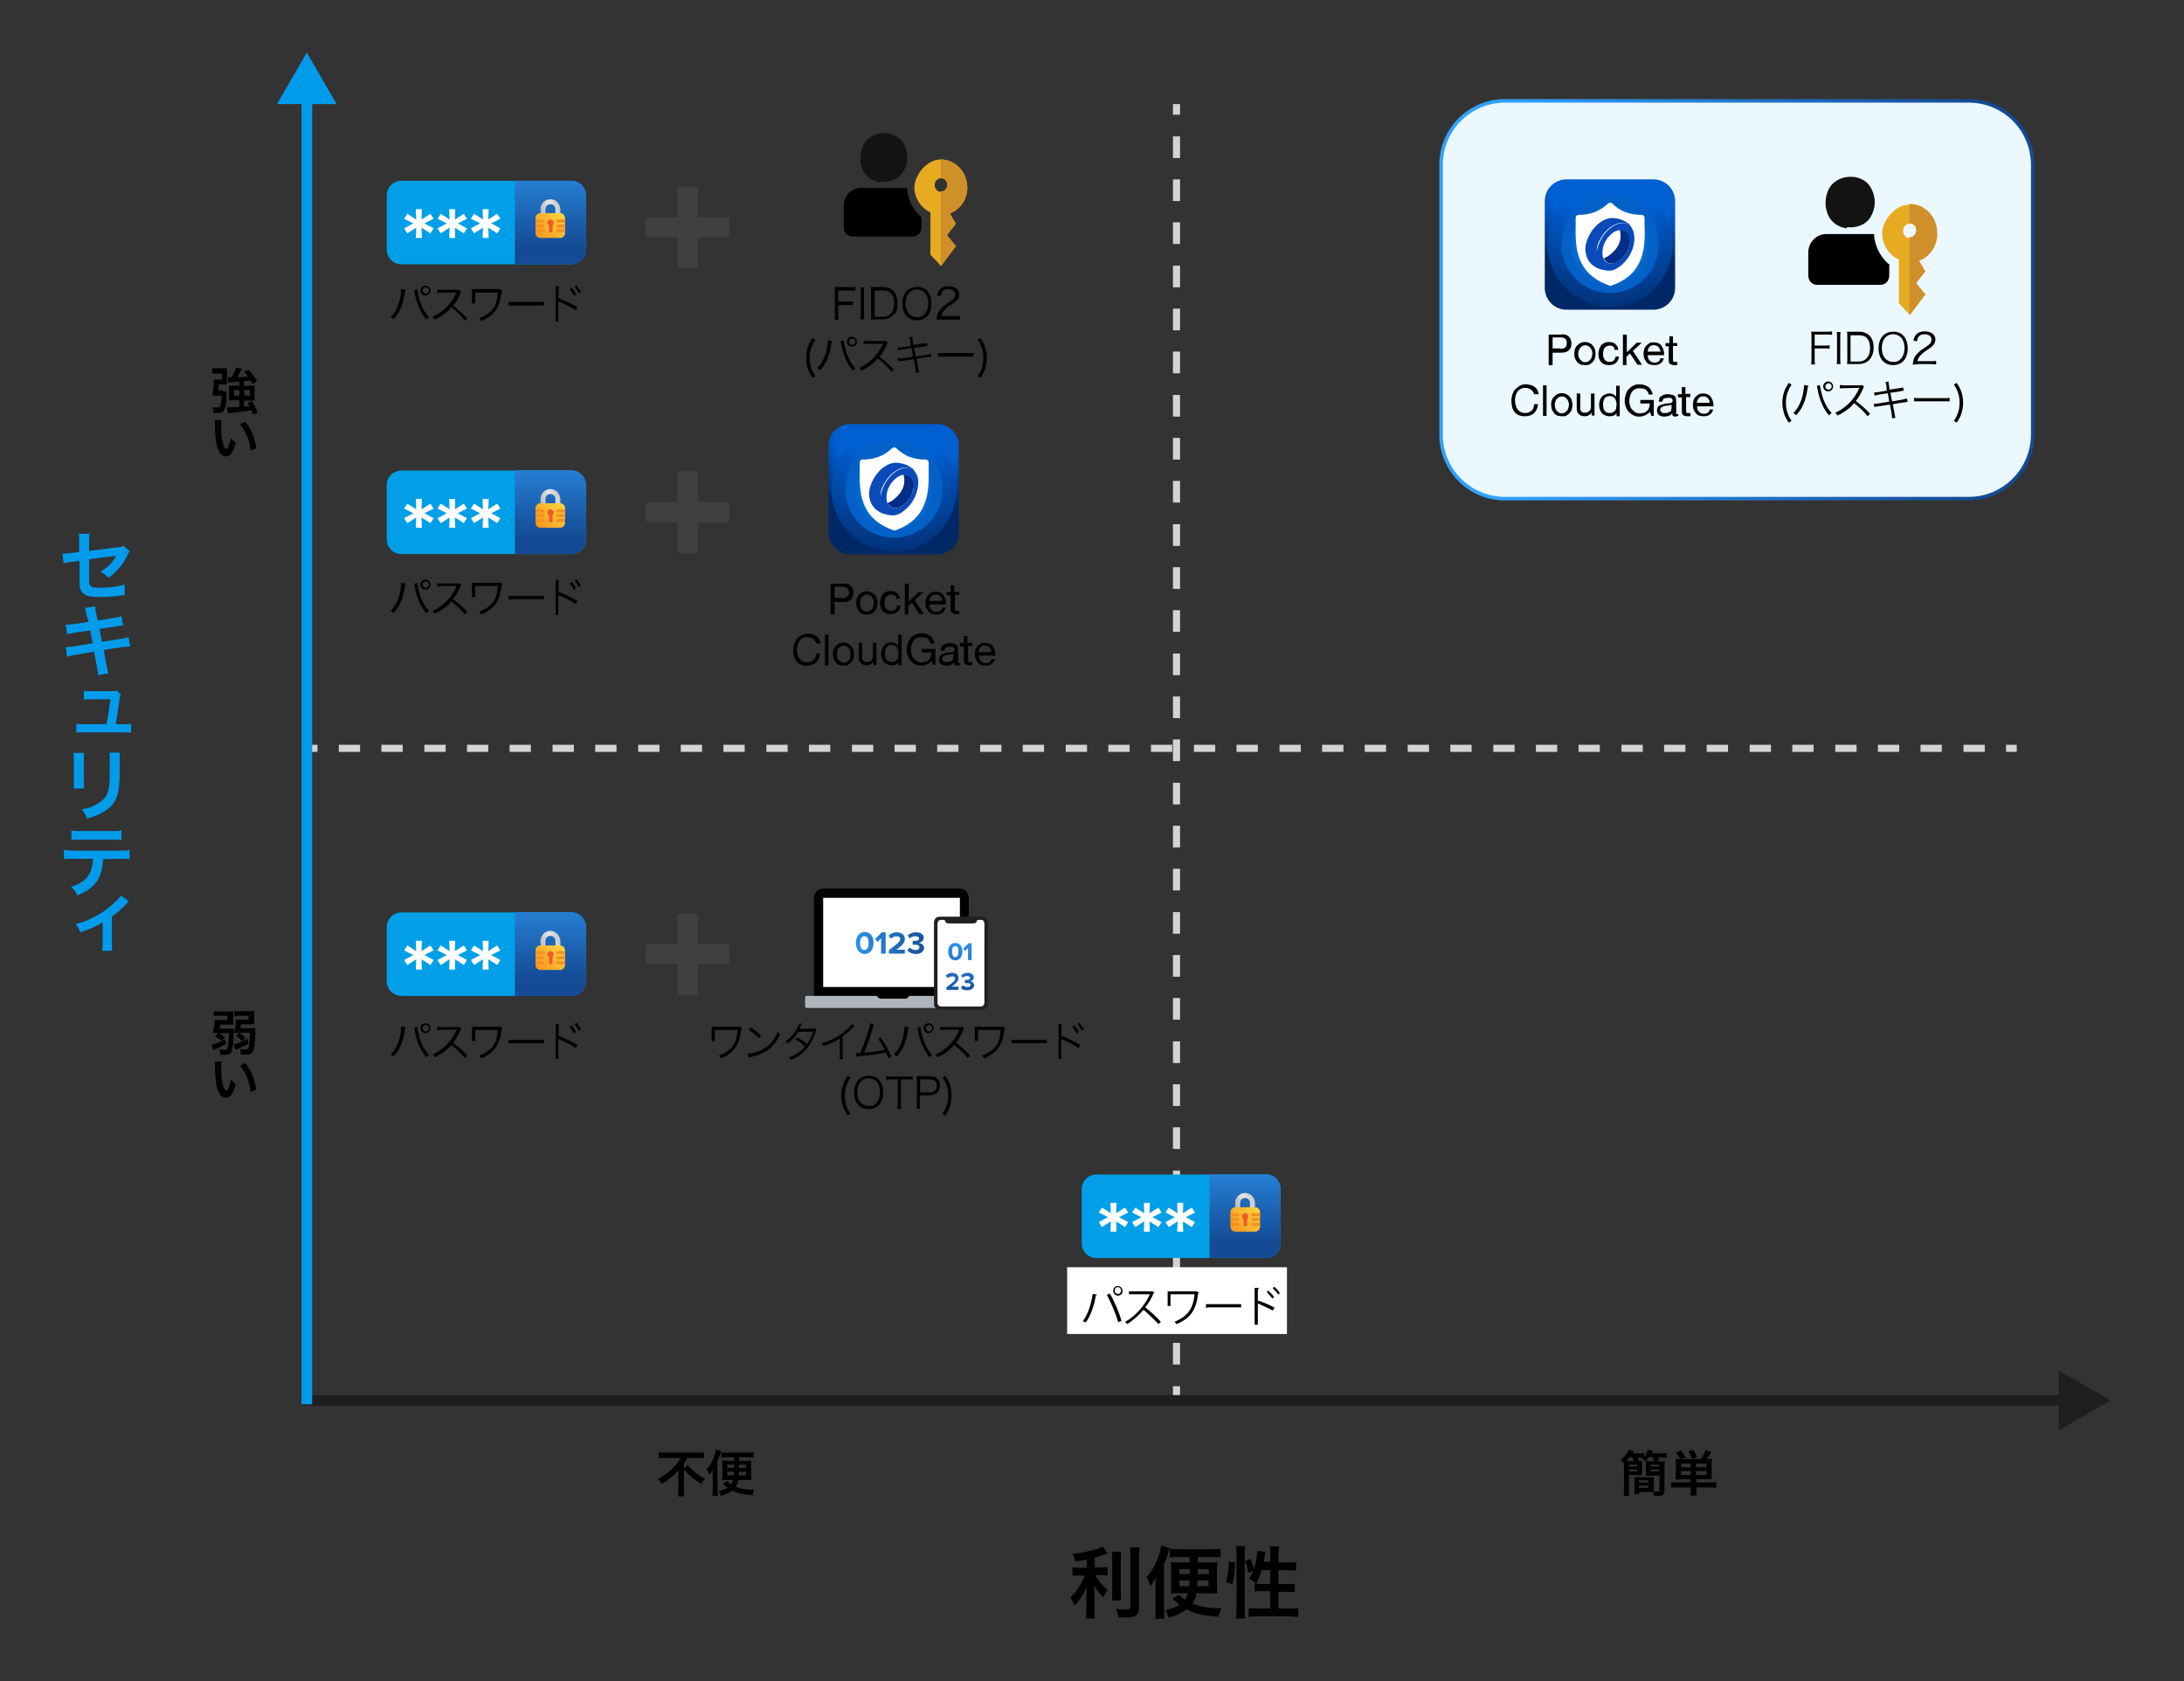 <?xml version="1.0" encoding="utf-8"?>
<!-- Generator: Adobe Illustrator 29.0.1, SVG Export Plug-In . SVG Version: 9.03 Build 54978)  -->
<svg version="1.0" id="Layer_1" xmlns="http://www.w3.org/2000/svg" xmlns:xlink="http://www.w3.org/1999/xlink" x="0px" y="0px"
	 viewBox="0 0 615 473.4" style="enable-background:new 0 0 615 473.4;" xml:space="preserve">
<rect x="0" y="0" width="615" height="473.4" fill="#333333" stroke="none"/>
<style type="text/css">
	.st0{display:none;fill:#F5F5F5;}
	.st1{fill:#D1D3D4;}
	.st2{fill:#404041;}
	.st3{fill:#1E1E1E;}
	.st4{fill:#009BEB;}
	.st5{fill:#FFFFFF;}
	.st6{fill-rule:evenodd;clip-rule:evenodd;fill:#E7AB22;}
	.st7{fill-rule:evenodd;clip-rule:evenodd;fill:#CF902A;}
	.st8{fill-rule:evenodd;clip-rule:evenodd;}
	.st9{fill:#141313;}
	.st10{fill:#EBF8FF;stroke:url(#SVGID_1_);stroke-miterlimit:10;}
	.st11{fill:#AEB5BA;}
	.st12{fill:url(#SVGID_00000075155694109331837460000012647904928612776378_);}
	.st13{fill:url(#SVGID_00000013882931032505006610000013026806066158878099_);}
	.st14{fill:url(#SVGID_00000172441917338903843890000014596916446858260615_);}
	.st15{fill:url(#SVGID_00000054241304397191595450000013362377108114578613_);}
	.st16{fill:#231F20;}
	.st17{fill:url(#SVGID_00000119806777954099814840000008548118800326771852_);}
	.st18{fill:url(#SVGID_00000167395323094836834860000014767111203109769367_);}
	.st19{fill:url(#SVGID_00000130628394555817361710000013361119310922509976_);}
	.st20{fill:url(#SVGID_00000023256197950177229390000008685475695335391905_);}
	.st21{fill:#009FE8;}
	.st22{fill:url(#SVGID_00000142172737511048334330000003762937076164654994_);}
	.st23{fill:url(#SVGID_00000136387982876573645360000013649897884183672471_);}
	.st24{fill:url(#SVGID_00000171692586915789305640000015374380569697806740_);}
	.st25{fill:#EF5A28;}
	.st26{fill:#F5911E;}
	.st27{fill:url(#SVGID_00000016766361234004004920000016482454412888134821_);}
	.st28{fill:url(#SVGID_00000042731073404314211840000008385437048585481350_);}
	.st29{fill:url(#SVGID_00000081622078977551964470000012226723335579480995_);}
	.st30{fill:url(#SVGID_00000089552365845202107190000000686422140400216757_);}
	.st31{fill:url(#SVGID_00000119796295579692613550000012395905982163326877_);}
	.st32{fill:url(#SVGID_00000026862891148529635280000000548693302525047742_);}
	.st33{fill:url(#SVGID_00000070113164115643468870000007911689054202763193_);}
	.st34{fill:url(#SVGID_00000056408086527204859680000014346779850100632714_);}
	.st35{fill:url(#SVGID_00000150790687003246202810000000434141579670494385_);}
	.st36{clip-path:url(#SVGID_00000055673362878239605330000015586387225937861301_);}
	.st37{fill:url(#SVGID_00000101080013747153722540000003175899712127848332_);}
	
		.st38{clip-path:url(#SVGID_00000093891019341880958210000016937277321226988706_);fill:url(#SVGID_00000036238196918980332250000010211828246327009924_);}
	
		.st39{clip-path:url(#SVGID_00000124140470700397384080000018071974908121924263_);fill:url(#SVGID_00000135690939533551308240000004754750538654133424_);}
	.st40{clip-path:url(#SVGID_00000165218488187280190150000015218821290626850454_);}
	.st41{clip-path:url(#SVGID_00000137109046191140646030000015878640662296995006_);}
	.st42{fill:#032D86;}
	.st43{fill:#0A4AB9;}
	.st44{clip-path:url(#SVGID_00000021121512345035405330000010761277207031505580_);}
	.st45{fill:url(#SVGID_00000093868972967510851960000012876032797001049746_);}
	
		.st46{clip-path:url(#SVGID_00000047740685830630443190000017320225779959144376_);fill:url(#SVGID_00000046325910890524708830000013239778912834585277_);}
	
		.st47{clip-path:url(#SVGID_00000077310962362658787940000005130153887353446543_);fill:url(#SVGID_00000075143854105021871210000016892112942802498190_);}
	.st48{clip-path:url(#SVGID_00000080901156740545449620000014879768544452305049_);}
	.st49{clip-path:url(#SVGID_00000093879168858600308070000011110470663267339929_);}
</style>
<path class="st0" d="M592.1,470.3H22.6c-11.1,0-20.3-9.1-20.3-20.3V23.3C2.4,12.1,11.5,3,22.6,3h569.5c11.1,0,20.3,9.1,20.3,20.3
	V450C612.4,461.1,603.3,470.3,592.1,470.3z"/>
<g>
	<rect x="330.3" y="29.3" class="st1" width="2" height="3"/>
	<path class="st1" d="M332.3,384.2h-2v-6.1h2V384.2z M332.3,372.1h-2V366h2V372.1z M332.3,359.9h-2v-6.1h2V359.9z M332.3,347.8h-2
		v-6.1h2V347.8z M332.3,335.7h-2v-6.1h2V335.7z M332.3,323.5h-2v-6.1h2V323.5z M332.3,311.4h-2v-6.1h2V311.4z M332.3,299.3h-2v-6.1
		h2V299.3z M332.3,287.1h-2V281h2V287.1z M332.3,275h-2v-6.1h2V275z M332.3,262.9h-2v-6.1h2V262.9z M332.3,250.7h-2v-6.1h2V250.7z
		 M332.3,238.6h-2v-6.1h2V238.6z M332.3,226.5h-2v-6.1h2V226.5z M332.3,214.3h-2v-6.1h2V214.3z M332.3,202.2h-2v-6.1h2V202.2z
		 M332.3,190.1h-2V184h2V190.1z M332.3,177.9h-2v-6.1h2V177.9z M332.3,165.8h-2v-6.1h2V165.8z M332.3,153.7h-2v-6.1h2V153.7z
		 M332.3,141.5h-2v-6.1h2V141.5z M332.3,129.4h-2v-6.1h2V129.4z M332.3,117.3h-2v-6.1h2V117.3z M332.3,105.1h-2V99h2V105.1z
		 M332.3,93h-2v-6.1h2V93z M332.3,80.9h-2v-6.1h2V80.9z M332.3,68.7h-2v-6.1h2V68.7z M332.3,56.6h-2v-6.1h2V56.6z M332.3,44.5h-2
		v-6.1h2V44.5z"/>
	<rect x="330.3" y="390.3" class="st1" width="2" height="3"/>
</g>
<g>
	<rect x="564.9" y="209.7" class="st1" width="3" height="2"/>
	<path class="st1" d="M558.9,211.7h-6v-2h6V211.7z M546.8,211.7h-6v-2h6V211.7z M534.8,211.7h-6v-2h6V211.7z M522.8,211.7h-6v-2h6
		V211.7z M510.7,211.7h-6v-2h6V211.7z M498.7,211.7h-6v-2h6V211.7z M486.6,211.7h-6v-2h6V211.7z M474.6,211.7h-6v-2h6V211.7z
		 M462.6,211.7h-6v-2h6V211.7z M450.5,211.7h-6v-2h6V211.7z M438.5,211.7h-6v-2h6V211.7z M426.5,211.7h-6v-2h6V211.7z M414.4,211.7
		h-6v-2h6V211.7z M402.4,211.7h-6v-2h6V211.7z M390.3,211.7h-6v-2h6V211.7z M378.3,211.7h-6v-2h6V211.7z M366.3,211.7h-6v-2h6V211.7
		z M354.2,211.7h-6v-2h6V211.7z M342.2,211.7h-6v-2h6V211.7z M330.1,211.7h-6v-2h6V211.7z M318.1,211.7h-6v-2h6V211.7z M306.1,211.7
		h-6v-2h6V211.7z M294,211.7h-6v-2h6V211.7z M282,211.7h-6v-2h6V211.7z M269.9,211.7h-6v-2h6V211.7z M257.9,211.7h-6v-2h6V211.7z
		 M245.9,211.7h-6v-2h6V211.7z M233.8,211.7h-6v-2h6V211.7z M221.8,211.7h-6v-2h6V211.7z M209.7,211.7h-6v-2h6V211.7z M197.7,211.7
		h-6v-2h6V211.7z M185.7,211.7h-6v-2h6V211.7z M173.6,211.7h-6v-2h6V211.7z M161.6,211.7h-6v-2h6V211.7z M149.5,211.7h-6v-2h6V211.7
		z M137.5,211.7h-6v-2h6V211.7z M125.5,211.7h-6v-2h6V211.7z M113.4,211.7h-6v-2h6V211.7z M101.4,211.7h-6v-2h6V211.7z"/>
	<rect x="86.4" y="209.7" class="st1" width="3" height="2"/>
</g>
<path class="st2" d="M205.4,266.5v4.4c0,0.3-0.3,0.6-0.6,0.6h-8.3v8.1c0,0.3-0.3,0.6-0.6,0.6h-4.5c-0.3,0-0.6-0.3-0.6-0.6v-8.1h-8.3
	c-0.3,0-0.6-0.3-0.6-0.6v-4.4c0-0.3,0.3-0.6,0.6-0.6h8.3v-8.1c0-0.3,0.3-0.6,0.6-0.6h4.5c0.3,0,0.6,0.3,0.6,0.6v8.1h8.3
	C205.1,265.9,205.4,266.2,205.4,266.5z"/>
<path class="st2" d="M205.4,142.1v4.4c0,0.3-0.3,0.6-0.6,0.6h-8.3v8.1c0,0.3-0.3,0.6-0.6,0.6h-4.5c-0.3,0-0.6-0.3-0.6-0.6V147h-8.3
	c-0.3,0-0.6-0.3-0.6-0.6V142c0-0.3,0.3-0.6,0.6-0.6h8.3v-8.1c0-0.3,0.3-0.6,0.6-0.6h4.5c0.3,0,0.6,0.3,0.6,0.6v8.1h8.3
	C205.1,141.5,205.4,141.7,205.4,142.1z"/>
<path class="st2" d="M205.4,61.8v4.4c0,0.3-0.3,0.6-0.6,0.6h-8.3v8.1c0,0.3-0.3,0.6-0.6,0.6h-4.5c-0.3,0-0.6-0.3-0.6-0.6v-8.1h-8.3
	c-0.3,0-0.6-0.3-0.6-0.6v-4.4c0-0.3,0.3-0.6,0.6-0.6h8.3v-8.1c0-0.3,0.3-0.6,0.6-0.6h4.5c0.3,0,0.6,0.3,0.6,0.6v8.1h8.3
	C205.1,61.2,205.4,61.4,205.4,61.8z"/>
<polygon class="st3" points="594.3,394.3 579.8,385.9 579.8,392.8 85.1,392.8 85.1,395.8 579.8,395.8 579.8,402.7 "/>
<polygon class="st4" points="94.8,29.3 86.4,14.8 78,29.3 84.9,29.3 84.9,395.4 87.9,395.4 87.9,29.3 "/>
<g>
	<path d="M114.2,81.6c0,0,0,0.2-0.2,0.8c-0.5,3.4-1.5,5.7-3.2,7.5c-0.3-0.3-0.4-0.4-0.8-0.6c0.7-0.7,1.2-1.4,1.7-2.4s1-2.6,1.2-4.2
		c0-0.5,0-0.9,0-1.1v-0.2l1.2,0.2L114.2,81.6z M117.5,81.4c0,0.5,0.3,1.9,0.6,2.9c0.6,2.1,1.6,3.9,2.7,5c-0.3,0.2-0.5,0.3-0.7,0.7
		c-1.6-1.7-2.8-4.5-3.3-7.5c0-0.4,0-0.6-0.2-0.8C116.6,81.7,117.5,81.4,117.5,81.4z M121.2,81.8c0,0.7-0.6,1.4-1.4,1.4
		s-1.4-0.6-1.4-1.4s0.6-1.4,1.4-1.4S121.2,81.1,121.2,81.8z M119,81.8c0,0.5,0.4,0.9,0.9,0.9s0.9-0.4,0.9-0.9s-0.4-0.9-0.9-0.9
		S119,81.3,119,81.8z"/>
	<path d="M130.9,90.2c-0.9-1.2-2.3-2.5-3.8-3.7c-0.8,1-1.4,1.5-2.3,2.1c-0.8,0.6-1.5,1-2.4,1.4c-0.2-0.4-0.3-0.5-0.6-0.8
		c0.9-0.4,1.5-0.7,2.4-1.4c1.9-1.4,3.4-3.3,4.3-5.4c0,0,0,0,0.1,0l0,0c-0.1,0-0.2,0-0.3,0h-4c-0.5,0-0.9,0-1.2,0.2v-1
		c0.3,0,0.5,0,0.9,0h4.6c0.4,0,0.6,0,0.8,0l0.5,0.5c-0.1,0-0.2,0.3-0.3,0.6c-0.7,1.5-1.2,2.4-2,3.4c1.6,1.2,2.6,2.1,4,3.6l-0.7,0.7
		V90.2z"/>
	<path d="M132.9,85.4v-4h7.1c0.5,0,0.6,0,0.9,0l0.5,0.5c-0.1,0.2-0.1,0.3-0.2,0.7c-0.4,2.7-1,4.2-2.3,5.6c-0.9,0.9-2,1.7-3.4,2.2
		c-0.2-0.4-0.3-0.5-0.6-0.8c1.9-0.7,3.2-1.6,4.1-2.9c0.7-1,1-2.2,1.2-4.3h-6.4v3.1L132.9,85.4L132.9,85.4z"/>
	<path d="M143.2,85c0.3,0,0.7,0,1.5,0h7c0.9,0,1.1,0,1.5,0v1h-10V85z"/>
	<path d="M156.4,90.5c0-0.3,0.1-0.5,0.1-1.3v-7.4c0-0.8,0-1-0.1-1.2h1c0,0.3-0.1,0.5-0.1,1.2V84c1.7,0.6,3.4,1.4,5.3,2.5l-0.5,0.9
		c-0.9-0.7-2.8-1.7-4.5-2.4c-0.2,0-0.3,0-0.4-0.2l0,0v4.3c0,0.7,0,1,0.1,1.3L156.4,90.5L156.4,90.5z M161,81
		c0.5,0.6,0.9,1.2,1.2,1.9l-0.6,0.4c-0.3-0.6-0.9-1.5-1.2-1.9L161,81z M162.4,80.4c0.5,0.7,0.8,1.1,1.2,1.9l-0.6,0.3
		c-0.3-0.6-0.8-1.3-1.2-1.9L162.4,80.4z"/>
</g>
<g>
	<path d="M236.1,88.6c0,0.6,0,1,0.1,1.4H235c0.1-0.4,0.1-0.8,0.1-1.4v-6.4c0-0.5,0-0.9-0.1-1.4h4.5c0.6,0,0.9,0,1.4,0v1
		c-0.4,0-0.7,0-1.4,0H236v3.1h2.8c0.6,0,0.9,0,1.4,0v1c-0.4,0-0.7,0-1.4,0H236V89h0.1L236.1,88.6z"/>
	<path d="M243.4,80.9c-0.1,0.4-0.1,0.8-0.1,1.3v6.4c0,0.5,0,0.9,0.1,1.3h-1.1c0.1-0.4,0.1-0.7,0.1-1.3v-6.4c0-0.6,0-0.9-0.1-1.3
		H243.4z"/>
	<path d="M245.3,82.2c0-0.5,0-0.9-0.1-1.4h3.3c2.7,0,4.2,1.6,4.2,4.5s-0.5,2.7-1.3,3.5s-1.7,1.1-2.9,1.1h-3.3
		c0.1-0.5,0.1-0.8,0.1-1.4C245.3,88.5,245.3,82.2,245.3,82.2z M248.6,89.2c0.9,0,1.7-0.3,2.2-0.9c0.7-0.7,1-1.7,1-2.9
		s-0.3-2.2-0.9-2.8c-0.5-0.6-1.3-0.8-2.3-0.8h-2.3v7.4C246.3,89.2,248.6,89.2,248.6,89.2z"/>
	<path d="M262.3,85.5c0,2.9-1.6,4.7-4.1,4.7s-4.1-1.8-4.1-4.7s1.6-4.7,4.1-4.7C260.7,80.7,262.3,82.6,262.3,85.5z M260.3,88.5
		c0.7-0.7,1.1-1.8,1.1-3.1s-0.4-2.4-1.1-3.1c-0.6-0.5-1.3-0.8-2.1-0.8c-1.9,0-3.2,1.5-3.2,3.9s1.3,3.9,3.2,3.9
		C259,89.3,259.7,89.1,260.3,88.5z"/>
	<path d="M265,90c-0.8,0-0.9,0-1.3,0c0.1-0.9,0.2-1.1,0.3-1.6c0.3-0.8,0.8-1.4,1.6-2.1c0.3-0.3,0.9-0.7,1.8-1.3
		c1.2-0.8,1.6-1.3,1.6-2.1s-0.8-1.5-2-1.5s-1.4,0.3-1.7,0.8c-0.2,0.3-0.3,0.6-0.4,1.2l-1-0.2c0.2-0.9,0.4-1.3,0.8-1.7
		c0.5-0.6,1.4-0.9,2.4-0.9c1.8,0,3,0.9,3,2.3s-0.2,1.2-0.7,1.7c-0.4,0.4-0.7,0.6-2,1.5c-0.9,0.6-1.3,1-1.7,1.5
		c-0.4,0.5-0.5,0.8-0.7,1.4h3.8c0.6,0,1,0,1.5,0v1c-0.5,0-0.9,0-1.5,0L265,90L265,90z"/>
	<path d="M228.8,106.4c-0.7-1.1-1-1.6-1.3-2.5c-0.3-1-0.5-2-0.5-3.1s0.2-2.1,0.5-3.1c0.3-0.9,0.6-1.4,1.3-2.5l0.8,0.5
		c-0.7,1-0.9,1.6-1.2,2.4c-0.3,0.9-0.4,1.8-0.4,2.7s0.1,1.9,0.4,2.7c0.3,0.9,0.5,1.4,1.2,2.4L228.8,106.4z"/>
	<path d="M234.3,96c0,0-0.1,0.2-0.2,0.8c-0.5,3.4-1.5,5.7-3.2,7.5c-0.3-0.3-0.4-0.4-0.8-0.6c0.7-0.7,1.2-1.4,1.7-2.4
		c0.6-1.2,1-2.6,1.2-4.2c0.1-0.5,0.1-0.9,0.1-1.1v-0.2C233.1,95.8,234.3,96,234.3,96z M237.6,95.8c0,0.5,0.3,1.9,0.6,2.9
		c0.6,2.1,1.6,3.9,2.7,5c-0.3,0.2-0.5,0.3-0.7,0.7c-1.6-1.7-2.8-4.5-3.3-7.5c-0.1-0.4-0.1-0.6-0.2-0.8
		C236.7,96.1,237.6,95.8,237.6,95.8z M241.3,96.2c0,0.7-0.6,1.4-1.4,1.4s-1.4-0.6-1.4-1.4s0.6-1.4,1.4-1.4
		C240.7,94.9,241.3,95.5,241.3,96.2z M239.1,96.2c0,0.5,0.4,0.9,0.9,0.9s0.9-0.4,0.9-0.9s-0.4-0.9-0.9-0.9
		C239.5,95.4,239.1,95.7,239.1,96.2z"/>
	<path d="M251,104.6c-0.9-1.2-2.3-2.5-3.8-3.7c-0.8,1-1.4,1.5-2.3,2.1c-0.8,0.6-1.5,1-2.4,1.4c-0.2-0.4-0.3-0.5-0.6-0.8
		c0.9-0.4,1.5-0.7,2.4-1.4c1.9-1.4,3.4-3.3,4.3-5.4c0,0,0,0,0.1,0l0,0c-0.1,0-0.2,0-0.3,0h-4c-0.5,0-0.9,0-1.2,0.2v-1
		c0.3,0,0.5,0,0.9,0h4.6c0.4,0,0.6,0,0.8,0l0.5,0.5c-0.1,0-0.2,0.3-0.3,0.6c-0.7,1.5-1.2,2.4-2,3.4c1.6,1.2,2.6,2.1,4,3.6l-0.7,0.7
		V104.6z"/>
	<path d="M256.3,96c-0.1-0.5-0.1-0.7-0.3-1l0.9-0.2c0,0.3,0,0.5,0.1,1l0.2,1.3l2.7-0.4c0.5,0,0.8,0,1.1-0.2l0.2,0.9
		c-0.2,0-0.6,0.1-1.1,0.2l-2.7,0.4l0.5,2.4l3-0.5c0.5,0,0.9-0.2,1.2-0.3l0.2,0.9c-0.2,0-0.3,0-0.5,0c0,0-0.2,0-0.4,0h-0.3l-3,0.5
		l0.5,2.7c0.1,0.6,0.1,0.8,0.3,1.1l-1,0.2c0-0.3-0.1-0.6-0.1-1.2l-0.5-2.7l-3.2,0.5c-0.7,0-0.8,0-1.2,0.2l-0.2-0.9
		c0.4,0,0.7,0,1.2,0l3.2-0.5l-0.4-2.4l-2.5,0.4c-0.5,0-0.9,0.2-1.2,0.3l-0.2-0.9c0.4,0,0.7,0,1.2,0l2.4-0.4V96H256.3z"/>
	<path d="M264.1,99.4c0.3,0,0.7,0,1.5,0h7c0.9,0,1.1,0,1.5,0v1h-10V99.4z"/>
	<path d="M276.1,95.2c0.7,1.1,1,1.6,1.3,2.5c0.3,1,0.5,2,0.5,3.1s-0.2,2.1-0.5,3.1c-0.3,0.9-0.6,1.4-1.3,2.5l-0.8-0.5
		c0.7-1,0.9-1.6,1.2-2.4c0.3-0.9,0.4-1.8,0.4-2.7s-0.1-1.8-0.4-2.7c-0.3-0.9-0.5-1.4-1.2-2.4L276.1,95.2z"/>
</g>
<g>
	<path d="M114.2,164.3c0,0.1,0,0.2-0.2,0.8c-0.5,3.4-1.5,5.7-3.2,7.5c-0.3-0.3-0.4-0.4-0.8-0.6c0.7-0.7,1.2-1.4,1.7-2.4
		s1-2.6,1.2-4.2c0-0.5,0-0.9,0-1.1v-0.2l1.2,0.2H114.2z M117.5,164.1c0,0.5,0.3,1.9,0.6,2.9c0.6,2.1,1.6,3.9,2.7,5
		c-0.3,0.2-0.5,0.3-0.7,0.7c-1.6-1.7-2.8-4.5-3.3-7.5c0-0.4,0-0.6-0.2-0.8L117.5,164.1L117.5,164.1z M121.2,164.6
		c0,0.7-0.6,1.4-1.4,1.4s-1.4-0.6-1.4-1.4s0.6-1.4,1.4-1.4S121.2,163.8,121.2,164.6z M119,164.6c0,0.5,0.4,0.9,0.9,0.9
		s0.9-0.4,0.9-0.9s-0.4-0.9-0.9-0.9S119,164.1,119,164.6z"/>
	<path d="M130.9,173c-0.9-1.2-2.3-2.5-3.8-3.7c-0.8,1-1.4,1.5-2.3,2.1c-0.8,0.6-1.5,1-2.4,1.4c-0.2-0.4-0.3-0.5-0.6-0.8
		c0.9-0.4,1.5-0.7,2.4-1.4c1.9-1.4,3.4-3.3,4.3-5.4c0-0.1,0-0.1,0.1-0.1l0,0c-0.1-0.1-0.2-0.1-0.3-0.1h-4c-0.5,0.1-0.9,0.1-1.2,0.2
		v-1c0.3,0,0.5,0.1,0.9,0.1h4.6c0.4,0,0.6,0,0.8-0.1l0.5,0.5c-0.1,0.1-0.2,0.3-0.3,0.6c-0.7,1.5-1.2,2.4-2,3.4
		c1.6,1.2,2.6,2.1,4,3.6L130.9,173z"/>
	<path d="M132.9,168.1v-4h7.1c0.5,0,0.6,0,0.9-0.1l0.5,0.5c-0.1,0.2-0.1,0.3-0.2,0.7c-0.4,2.7-1,4.2-2.3,5.6c-0.9,0.9-2,1.7-3.4,2.2
		c-0.2-0.4-0.3-0.5-0.6-0.8c1.9-0.7,3.2-1.6,4.1-2.9c0.7-1,1-2.2,1.2-4.3h-6.4v3.1H132.9L132.9,168.1z"/>
	<path d="M143.2,167.7c0.3,0.1,0.7,0.1,1.5,0.1h7c0.9,0,1.1,0,1.5-0.1v1h-10V167.7z"/>
	<path d="M156.4,173.2c0-0.3,0.1-0.5,0.1-1.3v-7.4c0-0.8,0-1-0.1-1.2h1c0,0.3-0.1,0.5-0.1,1.2v2.2c1.7,0.6,3.4,1.4,5.3,2.5l-0.5,0.9
		c-0.9-0.7-2.8-1.7-4.5-2.4c-0.2-0.1-0.3-0.1-0.4-0.2l0,0v4.3c0,0.7,0,1,0.1,1.3L156.4,173.2L156.4,173.2z M161,163.8
		c0.5,0.6,0.9,1.2,1.2,1.9l-0.6,0.4c-0.3-0.6-0.9-1.5-1.2-1.9L161,163.8z M162.4,163.1c0.5,0.7,0.8,1.1,1.2,1.9l-0.6,0.3
		c-0.3-0.6-0.8-1.3-1.2-1.9L162.4,163.1z"/>
</g>
<g>
	<path d="M114.2,289.2c0,0.1,0,0.2-0.2,0.8c-0.5,3.4-1.5,5.7-3.2,7.5c-0.3-0.3-0.4-0.4-0.8-0.6c0.7-0.7,1.2-1.4,1.7-2.4
		c0.6-1.2,1-2.6,1.2-4.2c0-0.5,0-0.9,0-1.1V289l1.2,0.2L114.2,289.2z M117.5,289.1c0,0.5,0.3,1.9,0.6,2.9c0.6,2.1,1.6,3.9,2.7,5
		c-0.3,0.2-0.5,0.3-0.7,0.7c-1.6-1.7-2.8-4.5-3.3-7.5c0-0.4,0-0.6-0.2-0.8L117.5,289.1L117.5,289.1z M121.2,289.5
		c0,0.7-0.6,1.4-1.4,1.4s-1.4-0.6-1.4-1.4s0.6-1.4,1.4-1.4S121.2,288.7,121.2,289.5z M119,289.5c0,0.5,0.4,0.9,0.9,0.9
		s0.9-0.4,0.9-0.9s-0.4-0.9-0.9-0.9S119,289,119,289.5z"/>
	<path d="M130.9,297.9c-0.9-1.2-2.3-2.5-3.8-3.7c-0.8,1-1.4,1.5-2.3,2.1c-0.8,0.6-1.5,1-2.4,1.4c-0.2-0.4-0.3-0.5-0.6-0.8
		c0.9-0.4,1.5-0.7,2.4-1.4c1.9-1.4,3.4-3.3,4.3-5.4c0-0.1,0-0.1,0.1-0.1l0,0c-0.1-0.1-0.2-0.1-0.3-0.1h-4c-0.5,0.1-0.9,0.1-1.2,0.2
		v-1c0.3,0,0.5,0.1,0.9,0.1h4.6c0.4,0,0.6,0,0.8-0.1l0.5,0.5c-0.1,0.1-0.2,0.3-0.3,0.6c-0.7,1.5-1.2,2.4-2,3.4
		c1.6,1.2,2.6,2.1,4,3.6L130.9,297.9L130.9,297.9z"/>
	<path d="M132.9,293v-3.9h7.1c0.5,0,0.6,0,0.9-0.1l0.5,0.5c-0.1,0.2-0.1,0.3-0.2,0.7c-0.4,2.7-1,4.2-2.3,5.6c-0.9,0.9-2,1.7-3.4,2.2
		c-0.2-0.4-0.3-0.5-0.6-0.8c1.9-0.7,3.2-1.6,4.1-2.9c0.7-1,1-2.2,1.2-4.3h-6.4v3.1h-0.9L132.9,293z"/>
	<path d="M143.2,292.7c0.3,0.1,0.7,0.1,1.5,0.1h7c0.9,0,1.1,0,1.5-0.1v1h-10V292.7z"/>
	<path d="M156.4,298.2c0-0.3,0.1-0.5,0.1-1.3v-7.4c0-0.8,0-1-0.1-1.2h1c0,0.3-0.1,0.5-0.1,1.2v2.2c1.7,0.6,3.4,1.4,5.3,2.5l-0.5,0.9
		c-0.9-0.7-2.8-1.7-4.5-2.4c-0.2-0.1-0.3-0.1-0.4-0.2l0,0v4.3c0,0.7,0,1,0.1,1.3h-0.9L156.4,298.2z M161,288.7
		c0.5,0.6,0.9,1.2,1.2,1.9l-0.6,0.4c-0.3-0.6-0.9-1.5-1.2-1.9L161,288.7z M162.4,288c0.5,0.7,0.8,1.1,1.2,1.9l-0.6,0.3
		c-0.3-0.6-0.8-1.3-1.2-1.9L162.4,288z"/>
</g>
<g>
	<path d="M200.4,293v-3.9h7.1c0.5,0,0.6,0,0.9-0.1l0.5,0.5c-0.1,0.2-0.1,0.3-0.2,0.7c-0.4,2.7-1,4.2-2.3,5.6c-0.9,0.9-2,1.7-3.4,2.2
		c-0.2-0.4-0.3-0.5-0.6-0.8c1.9-0.7,3.2-1.6,4.1-2.9c0.7-1,1-2.2,1.2-4.3h-6.4v3.1h-0.9L200.4,293z"/>
	<path d="M210.6,296.7c0.9,0,2.4-0.4,3.5-0.9c2.3-1,3.9-2.8,4.9-5.3c0.3,0.4,0.4,0.5,0.7,0.7c-1,2.1-2.1,3.5-3.7,4.6
		c-1.2,0.8-2.5,1.3-4.5,1.8c-0.3,0.1-0.4,0.1-0.7,0.2L210.6,296.7L210.6,296.7z M211.4,289.3c1.3,0.8,2,1.4,2.9,2.3l-0.6,0.7
		c-0.9-0.9-1.8-1.7-2.9-2.4L211.4,289.3z"/>
	<path d="M225.8,288.2c-0.1,0.1-0.3,0.4-0.4,0.8c-0.1,0.2-0.2,0.4-0.4,0.7c0.1,0,1.4,0,3.7-0.1c0.3,0,0.5,0,0.7-0.1l0.5,0.5
		c-0.1,0.1-0.2,0.4-0.3,0.8c-0.8,2.2-1.9,4-3.1,5.2s-2.2,1.7-3.8,2.5c-0.2-0.4-0.3-0.5-0.6-0.7c1-0.4,1.7-0.7,2.5-1.3
		c0.9-0.6,1.5-1.1,2.1-1.9c-0.9-0.8-1.7-1.4-2.7-1.9l0.6-0.6c1,0.6,1.7,1.1,2.7,1.9c0.7-1.1,1.2-2.2,1.7-3.5h-4.2
		c-0.8,1.4-1.7,2.3-2.9,3.3c-0.3-0.3-0.4-0.4-0.7-0.6c1.3-0.9,2.3-2,3.1-3.4c0.4-0.7,0.6-1.2,0.7-1.6L225.8,288.2L225.8,288.2z"/>
	<path d="M240.6,288.9c-0.1,0.1-0.3,0.3-0.5,0.5c-0.8,0.8-1.8,1.7-2.8,2.4v5.1c0,0.7,0,0.9,0.1,1.3h-1c0.1-0.3,0.1-0.6,0.1-1.2v-4.6
		c-1.6,1-2.4,1.4-4.6,2.1c-0.2-0.4-0.2-0.5-0.5-0.8c2.3-0.6,4.3-1.6,6.2-3.1c1.1-0.9,2-1.7,2.3-2.3L240.6,288.9z"/>
	<path d="M246.1,288.5c-0.1,0.2-0.2,0.5-0.3,0.9c-0.9,2.9-1.7,5.2-2.5,7c1.6-0.1,4.4-0.5,5.8-0.8c-0.6-1.3-1.3-2.3-1.8-3.1l0.7-0.4
		c1,1.3,2.2,3.5,3,5.4l-0.8,0.5c-0.3-0.7-0.4-1.1-0.7-1.6c-2,0.4-4.4,0.7-7.4,1c-0.5,0-0.8,0.1-1,0.1v-1h0.2c0.1,0,0.7,0,1-0.1
		c0.7-1.7,1.2-3,1.8-4.8s0.9-2.8,0.9-3.5L246.1,288.5z"/>
	<path d="M255.9,289.2c0,0.1-0.1,0.2-0.2,0.8c-0.5,3.4-1.5,5.7-3.2,7.5c-0.3-0.3-0.4-0.4-0.8-0.6c0.7-0.7,1.2-1.4,1.7-2.4
		s1-2.6,1.2-4.2c0.1-0.5,0.1-0.9,0.1-1.1V289L255.9,289.2L255.9,289.2z M259.2,289.1c0,0.5,0.3,1.9,0.6,2.9c0.6,2.1,1.6,3.9,2.7,5
		c-0.3,0.2-0.5,0.3-0.7,0.7c-1.6-1.7-2.8-4.5-3.3-7.5c-0.1-0.4-0.1-0.6-0.2-0.8L259.2,289.1L259.2,289.1z M262.9,289.5
		c0,0.7-0.6,1.4-1.4,1.4s-1.4-0.6-1.4-1.4s0.6-1.4,1.4-1.4S262.9,288.7,262.9,289.5z M260.7,289.5c0,0.5,0.4,0.9,0.9,0.9
		s0.9-0.4,0.9-0.9s-0.4-0.9-0.9-0.9S260.7,289,260.7,289.5z"/>
	<path d="M272.5,297.9c-0.9-1.2-2.3-2.5-3.8-3.7c-0.8,1-1.4,1.5-2.3,2.1c-0.8,0.6-1.5,1-2.4,1.4c-0.2-0.4-0.3-0.5-0.6-0.8
		c0.9-0.4,1.5-0.7,2.4-1.4c1.9-1.4,3.4-3.3,4.3-5.4c0-0.1,0-0.1,0.1-0.1l0,0c-0.1-0.1-0.2-0.1-0.3-0.1h-4c-0.5,0.1-0.9,0.1-1.2,0.2
		v-1c0.3,0,0.5,0.1,0.9,0.1h4.6c0.4,0,0.6,0,0.8-0.1l0.5,0.5c-0.1,0.1-0.2,0.3-0.3,0.6c-0.7,1.5-1.2,2.4-2,3.4
		c1.6,1.2,2.6,2.1,4,3.6L272.5,297.9L272.5,297.9z"/>
	<path d="M274.5,293v-3.9h7.1c0.5,0,0.6,0,0.9-0.1l0.5,0.5c-0.1,0.2-0.1,0.3-0.2,0.7c-0.4,2.7-1,4.2-2.3,5.6c-0.9,0.9-2,1.7-3.4,2.2
		c-0.2-0.4-0.3-0.5-0.6-0.8c1.9-0.7,3.2-1.6,4.1-2.9c0.7-1,1-2.2,1.2-4.3h-6.4v3.1h-0.9C274.5,293,274.5,293,274.5,293L274.5,293z"
		/>
	<path d="M284.8,292.7c0.3,0.1,0.7,0.1,1.5,0.1h7c0.9,0,1.1,0,1.5-0.1v1h-10V292.7z"/>
	<path d="M298,298.2c0-0.3,0.1-0.5,0.1-1.3v-7.4c0-0.8,0-1-0.1-1.2h1c0,0.3-0.1,0.5-0.1,1.2v2.2c1.7,0.6,3.4,1.4,5.3,2.5l-0.5,0.9
		c-0.9-0.7-2.8-1.7-4.5-2.4c-0.2-0.1-0.3-0.1-0.4-0.2l0,0v4.3c0,0.7,0,1,0.1,1.3H298V298.2z M302.6,288.7c0.5,0.6,0.9,1.2,1.2,1.9
		l-0.6,0.4c-0.3-0.6-0.9-1.5-1.2-1.9L302.6,288.7z M304,288c0.5,0.7,0.8,1.1,1.2,1.9l-0.6,0.3c-0.3-0.6-0.8-1.3-1.2-1.9L304,288z"/>
	<path d="M238.7,314.1c-0.7-1.1-1-1.6-1.3-2.5c-0.3-1-0.5-2-0.5-3.1s0.2-2.1,0.5-3.1c0.3-0.9,0.6-1.4,1.3-2.5l0.8,0.5
		c-0.7,1-0.9,1.6-1.2,2.4c-0.3,0.9-0.4,1.8-0.4,2.7s0.1,1.9,0.4,2.7c0.3,0.9,0.5,1.4,1.2,2.4L238.7,314.1z"/>
	<path d="M248.7,307.6c0,2.9-1.6,4.7-4.1,4.7s-4.1-1.8-4.1-4.7s1.6-4.7,4.1-4.7C247.1,302.8,248.7,304.7,248.7,307.6z M246.7,310.6
		c0.7-0.7,1.1-1.8,1.1-3.1s-0.4-2.4-1.1-3.1c-0.6-0.5-1.3-0.8-2.1-0.8c-1.9,0-3.2,1.5-3.2,3.9s1.3,3.9,3.2,3.9
		S246.2,311.2,246.7,310.6z"/>
	<path d="M253.7,310.8c0,0.6,0,0.9,0.1,1.4h-1.1c0.1-0.4,0.1-0.8,0.1-1.4v-6.9h-1.9c-0.6,0-1,0-1.4,0.1v-1c0.4,0.1,0.7,0.1,1.4,0.1
		h4.7c0.7,0,1,0,1.4-0.1v1c-0.4-0.1-0.7-0.1-1.4-0.1h-1.9L253.7,310.8L253.7,310.8L253.7,310.8z"/>
	<path d="M258.1,312.1c0.1-0.4,0.1-0.8,0.1-1.3v-6.4c0-0.5,0-0.9-0.1-1.4h3.7c1.8,0,2.9,0.9,2.9,2.6s-1.1,2.8-3,2.8H259v2.4
		c0,0.6,0,0.9,0.1,1.4h-1V312.1z M261.8,307.6c1.3,0,2-0.7,2-1.9s-0.7-1.8-2-1.8h-2.7v3.7L261.8,307.6L261.8,307.6z"/>
	<path d="M266.2,302.9c0.7,1.1,1,1.6,1.3,2.5c0.3,1,0.5,2,0.5,3.1s-0.2,2.1-0.5,3.1c-0.3,0.9-0.6,1.4-1.3,2.5l-0.8-0.5
		c0.7-1,0.9-1.6,1.2-2.4c0.3-0.9,0.4-1.8,0.4-2.7s-0.1-1.8-0.4-2.7c-0.3-0.9-0.5-1.4-1.2-2.4L266.2,302.9z"/>
</g>
<rect x="300.5" y="356.8" class="st5" width="61.9" height="18.8"/>
<g>
	<path d="M308.9,364.5c0,0.1-0.1,0.2-0.3,0.2c-0.5,2.9-1.5,5.9-2.9,7.7c-0.2-0.2-0.5-0.3-0.8-0.4c1.3-1.6,2.4-4.7,2.8-7.7
		L308.9,364.5L308.9,364.5z M314.9,372.3c-0.6-2.1-2-5.5-3.2-7.7l0.8-0.4c1.3,2.1,2.7,5.5,3.3,7.7L314.9,372.3L314.9,372.3z
		 M314.8,362.1c0.7,0,1.3,0.6,1.3,1.4s-0.6,1.3-1.3,1.3s-1.3-0.6-1.3-1.3C313.4,362.7,314,362.1,314.8,362.1z M315.7,363.4
		c0-0.5-0.4-1-0.9-1s-0.9,0.4-0.9,1s0.4,0.9,0.9,0.9C315.3,364.4,315.7,363.9,315.7,363.4z"/>
	<path d="M325.1,363.9c0,0.1-0.1,0.1-0.2,0.1c-0.6,1.5-1.4,2.8-2.4,4.1c1.3,1,3.3,2.8,4.4,4.1l-0.7,0.6c-1.1-1.2-3-3-4.2-4
		c-1.1,1.3-2.9,3-4.6,4c-0.1-0.2-0.4-0.5-0.6-0.6c3.3-1.8,5.9-5.2,7-7.8h-5.9v-0.8h6.6C324.5,363.5,325.1,363.9,325.1,363.9
		L325.1,363.9z"/>
	<path d="M337.6,363.9c0,0-0.1,0.1-0.2,0.1c-0.5,4.7-2.1,7.2-6.1,8.8c-0.2-0.2-0.4-0.5-0.6-0.6c3.8-1.6,5.3-3.8,5.7-7.8h-6.8v3.3
		h-0.8v-4.1h8.1C336.9,363.5,337.6,363.9,337.6,363.9L337.6,363.9z"/>
	<path d="M339.5,367.2h10v0.9H340c-0.1,0.1-0.2,0.2-0.4,0.2v-1.1H339.5z"/>
	<path d="M358.4,369c-1.2-0.7-2.9-1.4-4.2-2v6h-0.9v-10.4h1.2c0,0.2-0.1,0.3-0.3,0.4v3.5l0.2-0.3c1.4,0.5,3.3,1.3,4.5,2L358.4,369
		L358.4,369z M357.1,363.4c0.6,0.5,1.3,1.2,1.7,1.8l-0.5,0.4c-0.4-0.5-1.1-1.3-1.6-1.8L357.1,363.4z M358.8,362.3
		c0.6,0.5,1.3,1.2,1.6,1.8l-0.4,0.4c-0.4-0.5-1.1-1.3-1.6-1.8L358.8,362.3z"/>
</g>
<g>
	<path class="st4" d="M36.5,155.2c-0.2,0.3-0.4,0.6-0.6,1.1c-1.3,2.7-2.8,4.5-5.4,6.4c-0.9-0.9-1.2-1.2-2.2-1.8
		c1.5-0.8,2.7-1.8,3.6-3.1c0.3-0.4,0.4-0.6,0.8-1.3c-0.4,0.1-0.5,0.1-0.8,0.1c-2.2,0.3-4.5,0.5-6.8,0.9v5c0,1,0,1.6,0.1,1.9
		c0.2,0.9,0.9,1.1,3.1,1.1s4.9-0.3,6.8-0.9v3c-0.5,0-0.7,0-1.2,0.1c-2.4,0.3-4,0.4-5.5,0.4s-3.1-0.1-3.9-0.4c-0.9-0.3-1.7-1.1-1.9-2
		c-0.2-0.7-0.2-1-0.2-2.8v-5l-2.1,0.3c-1.1,0.1-1.9,0.3-2.4,0.4l-0.3-2.7h0.5c0.4,0,1.3-0.1,1.9-0.2l2.3-0.3v-3c0-1.1,0-1.3-0.1-2.1
		h3c-0.1,0.6-0.1,1.1-0.1,2v2.8l8-1c1.2-0.1,1.2-0.2,1.7-0.4L36.5,155.2z"/>
	<path class="st4" d="M24.4,173.3c-0.2-1.1-0.3-1.5-0.5-2.1l2.9-0.5c0,0.6,0.1,1.2,0.3,2.1l0.4,1.9l4.6-0.7c1.1-0.2,1.5-0.3,2.1-0.5
		l0.5,2.6c-0.4,0-1.1,0.1-2.1,0.3l-4.6,0.7l0.7,3.6l5.2-0.8c0.9-0.2,1.7-0.3,2.3-0.5l0.5,2.6c-0.5,0-0.6,0-1,0.1h-0.4
		c-0.2,0-0.4,0.1-0.9,0.1l-5.2,0.8l0.8,4.3c0.2,1,0.4,1.8,0.5,2.3l-2.9,0.5c0-0.7-0.1-1.3-0.3-2.3l-0.8-4.3l-5.4,0.9
		c-1.1,0.2-1.5,0.3-2.2,0.5l-0.4-2.7c0.7,0,1.4-0.1,2.3-0.2l5.3-0.9l-0.7-3.6l-4.1,0.6c-1,0.2-1.8,0.3-2.4,0.5l-0.4-2.7
		c0.8,0,1.5-0.1,2.4-0.2l4.1-0.6L24.4,173.3L24.4,173.3z"/>
	<path class="st4" d="M34.9,203.9c1,0,1.4,0,2-0.1v2.5c-0.6-0.1-1.1-0.1-2-0.1H23.5c-1,0-1.4,0-2,0.1v-2.5c0.6,0.1,1,0.1,2,0.1H30
		c0.4-2,0.8-5,1.1-7h-5.5c-1.1,0-1.4,0-2,0.1v-2.5c0.6,0.1,1.1,0.1,2,0.1h5.6c0.8,0,1.1,0,1.6-0.2l1.2,1.1c-0.2,0.5-0.4,1.3-0.5,2.5
		c-0.3,2.4-0.6,4-0.9,5.9L34.9,203.9L34.9,203.9z"/>
	<path class="st4" d="M23.7,212c-0.1,0.6-0.1,0.8-0.1,2v6.1c0,1.1,0,1.4,0.1,1.9h-3c0.1-0.5,0.1-1.2,0.1-2v-6c0-1.1,0-1.4-0.1-2
		H23.7z M33.7,212c0,0.5,0,0.8,0,2v3c0,3.4-0.2,5.3-0.6,6.7c-0.6,2.2-2,3.9-4.3,5.1c-1.2,0.7-2.3,1.1-4.3,1.7
		c-0.4-1.1-0.6-1.5-1.5-2.6c2.2-0.4,3.4-0.9,4.8-1.8c2.1-1.4,2.8-2.7,3-5.6c0.1-0.9,0.1-1.9,0.1-3.7V214c0-1.1,0-1.6-0.1-2.1h3v0.1
		L33.7,212z"/>
	<path class="st4" d="M29,241.9c-0.1,2.5-0.6,4.4-1.5,5.9c-1.2,1.9-2.8,3.1-5.7,4.3c-0.6-1.1-0.8-1.5-1.8-2.4c2.6-0.8,4.3-2,5.2-3.7
		c0.6-1,0.9-2.4,1-4.2h-5.4c-1.5,0-2,0-2.8,0.1v-2.6c0.8,0.1,1.3,0.2,2.8,0.2h12.9c1.5,0,2,0,2.8-0.2v2.6c-0.8-0.1-1.3-0.1-2.8-0.1
		L29,241.9L29,241.9z M20.1,233.8C21,234,21.4,234,23,234h8.4c1.6,0,2,0,2.8-0.2v2.7c-0.7-0.1-1.3-0.1-2.8-0.1h-8.5
		c-1.5,0-2.1,0-2.8,0.1C20.1,236.5,20.1,233.8,20.1,233.8z"/>
	<path class="st4" d="M36.3,253.8c-0.2,0.1-0.4,0.4-0.7,0.7c-1.1,1.2-2.7,2.6-4.1,3.6v7.5c0,1,0,1.6,0.1,2.1h-2.8
		c0.1-0.6,0.1-1.1,0.1-2.1v-5.9c-2,1.2-3.6,1.9-6.2,2.8c-0.5-1-0.7-1.4-1.4-2.3c2.1-0.5,3.4-1.1,5.2-2c2.5-1.3,4.4-2.7,6.2-4.5
		c0.7-0.7,1-1,1.3-1.6L36.3,253.8z"/>
</g>
<g>
	<path d="M306,439.1c-1.4,0.3-1.9,0.4-3.2,0.5c-0.2-0.7-0.4-1.3-0.8-2.1c3.6-0.4,7.1-1.2,8.5-2.1l1.4,2c-1.6,0.5-2.6,0.9-3.6,1.1
		v2.8h1.8c0.8,0,1.3,0,1.8-0.1v2.4c-0.6-0.1-1.1-0.1-1.9-0.1h-1.6c0.9,1.6,1.9,2.8,3.5,4.1c-0.4,0.6-0.9,1.4-1.2,2.2
		c-1.3-1.3-1.8-2-2.6-3.5c0.1,0.7,0.1,1.7,0.1,2.8v3.8c0,1.4,0,2,0.1,2.8h-2.6c0.1-0.8,0.2-1.5,0.2-2.8v-3.7c0-0.9,0-1.9,0.1-2.6
		c-0.6,1.6-0.9,2.2-1.5,3.1s-1.1,1.5-1.9,2.4c-0.4-1-0.8-1.7-1.2-2.3c0.9-0.9,1.7-1.7,2.4-2.9c0.6-0.9,1.4-2.6,1.7-3.3H304
		c-0.9,0-1.4,0-2,0.1v-2.4c0.6,0.1,1.1,0.1,2.1,0.1h2L306,439.1L306,439.1L306,439.1z M315.7,437c-0.1,0.7-0.1,1.4-0.1,2.7v8.3
		c0,1.4,0,2,0.1,2.6h-2.6c0.1-0.6,0.1-1.1,0.1-2.6v-8.4c0-1.3,0-1.9-0.1-2.7h2.6V437z M320.9,435.7c-0.1,0.9-0.2,1.7-0.2,3v14.1
		c0,1.2-0.3,1.8-1,2.2c-0.5,0.3-1.3,0.4-3.1,0.4H315c-0.2-1-0.4-1.5-0.7-2.4c1.3,0.1,2.1,0.2,2.9,0.2s1.1-0.1,1.1-0.7v-13.8
		c0-1.1,0-2-0.1-3L320.9,435.7L320.9,435.7z"/>
	<path d="M327.8,453.2c0,1,0,1.7,0.1,2.6h-2.6c0.1-0.8,0.1-1.6,0.1-2.8v-6.3c0-1.3,0-1.6,0.1-2.5c-0.5,0.9-0.9,1.5-1.6,2.4
		c-0.3-1.1-0.5-1.7-1-2.6c1.4-1.5,2.4-3.3,3.3-5.8c0.5-1.3,0.6-2,0.8-3l2.4,0.7c-0.2,0.4-0.2,0.6-0.4,1.3c-0.3,1-0.7,2-1.2,3.2
		L327.8,453.2L327.8,453.2L327.8,453.2z M331.3,448.6c-0.6,0-1,0-1.6,0.1c0.1-0.8,0.1-1.3,0.1-2.3v-4.3c0-1,0-1.5-0.1-2.3
		c0.6,0.1,1.1,0.1,2,0.1h3.3v-1.5h-3.5c-0.9,0-1.5,0-2.1,0.1v-2.4c0.7,0.1,1.5,0.1,2.5,0.1h9.3c1,0,1.8,0,2.5-0.1v2.4
		c-0.6-0.1-1.3-0.1-2.2-0.1h-4.2v1.5h3.5c0.9,0,1.5,0,2-0.1c-0.1,0.8-0.1,1.1-0.1,2.4v4.1c0,1.2,0,1.6,0.1,2.4
		c-0.6-0.1-1-0.1-1.8-0.1h-4.1c-0.2,1.2-0.4,1.9-1.1,2.9c1.5,0.6,2.6,0.9,4.3,1.1c1.1,0.2,2.3,0.2,3.2,0.2h0.7
		c-0.4,0.7-0.6,1.4-0.9,2.4c-4.2-0.3-6.5-0.8-9-2.1c-1.3,1.1-2.7,1.7-5,2.4c-0.2-0.7-0.5-1.4-0.9-2.2c2-0.4,2.8-0.7,3.9-1.5
		c-0.3-0.2-0.5-0.4-0.7-0.6c-0.5-0.5-1-0.8-1.3-1l1.9-1.2c0.7,0.7,1,0.9,1.7,1.4c0.4-0.6,0.6-1.1,0.8-1.8H331.3L331.3,448.6z
		 M332.1,441.8v1.4h2.9v-1.4H332.1z M332.1,445v1.6h2.8c0-0.5,0.1-0.9,0.1-1.6H332.1z M337.2,445c0,0.8,0,1-0.1,1.6h3.2V445H337.2z
		 M337.3,441.8v1.4h3.1v-1.4H337.3z"/>
	<path d="M345.2,445.4c0.6-2,0.8-3.5,0.8-5.7l1.8,0.2c-0.1,2.7-0.3,4.3-0.8,6.2L345.2,445.4z M348,455.7c0.1-0.8,0.2-1.7,0.2-2.8
		v-15.3c0-1,0-1.6-0.2-2.3h2.6c-0.1,0.7-0.1,1.3-0.1,2.3v15.5c0,1.1,0,1.8,0.1,2.6L348,455.7L348,455.7z M357.7,439.9v-2.2
		c0-0.9,0-1.6-0.2-2.3h2.7c-0.1,0.7-0.2,1.4-0.2,2.3v2.2h2.6c1.2,0,1.9,0,2.4-0.1v2.4c-0.7-0.1-1.5-0.1-2.4-0.1H360v3.9h2.2
		c1.1,0,1.8,0,2.4-0.1v2.4c-0.6-0.1-1.3-0.1-2.4-0.1H360v4.7h3c1.1,0,1.9,0,2.6-0.1v2.5c-0.8-0.1-1.6-0.2-2.6-0.2h-8.8
		c-1,0-1.8,0-2.6,0.2v-2.5c0.6,0.1,1.5,0.1,2.6,0.1h3.5V448h-2c-0.9,0-1.9,0-2.4,0.1v-2.4h0.4c-0.6-0.4-1.3-0.8-2-1.2
		c0.6-0.8,0.8-1.3,1.2-2.2l-1.3,0.6c-0.4-1.7-0.5-2.1-1-3.3l1.5-0.7c0.4,0.8,0.7,1.8,1,2.8c0.6-1.6,0.9-3.8,0.9-5.1l2.4,0.4
		c-0.1,0.2-0.1,0.4-0.2,0.8s-0.2,1.3-0.3,1.9h1.8V439.9L357.7,439.9z M355.3,442.1c-0.4,1.4-0.9,2.5-1.6,3.8c0.5,0,1,0.1,1.7,0.1
		h2.3v-3.9H355.3z"/>
</g>
<g>
	<path d="M187.4,410.5c-0.6,0-1.4,0-1.9,0.1v-1.7c0.6,0.1,1.2,0.1,1.9,0.1h8.9c0.8,0,1.4,0,1.9-0.1v1.7c-0.6-0.1-1.2-0.1-1.8-0.1
		h-2.8c-0.3,0.5-0.4,0.8-1,1.6v7.4c0,0.7,0,1.2,0.1,1.8h-1.8c0.1-0.5,0.1-1.2,0.1-1.8V414c-0.5,0.6-1.2,1.3-2,2
		c-0.7,0.6-1.4,1.1-2.7,1.8c-0.2-0.5-0.5-0.9-1-1.4c1.8-1,3.1-1.9,4.4-3.3c0.9-0.9,1.4-1.6,2-2.6H187.4L187.4,410.5z M193.6,412.5
		c0.7,0.8,1.2,1.3,2,2c1.1,0.8,1.8,1.3,2.9,1.8c-0.4,0.5-0.7,0.9-1,1.5c-2.1-1.2-3.6-2.5-5-4.2L193.6,412.5L193.6,412.5z"/>
	<path d="M202.1,419.6c0,0.6,0,1.1,0.1,1.6h-1.6c0.1-0.5,0.1-1,0.1-1.8v-5.6c-0.3,0.6-0.6,1-1,1.5c-0.2-0.7-0.3-1.1-0.7-1.6
		c0.9-1,1.6-2.1,2.1-3.7c0.3-0.8,0.4-1.2,0.5-1.9l1.5,0.5c-0.1,0.2-0.2,0.4-0.3,0.8c-0.2,0.6-0.4,1.3-0.8,2L202.1,419.6L202.1,419.6
		L202.1,419.6z M204.3,416.7c-0.4,0-0.7,0-1,0.1c0-0.5,0.1-0.8,0.1-1.4v-2.7c0-0.7,0-0.9-0.1-1.5c0.4,0.1,0.7,0.1,1.3,0.1h2.1v-1
		h-2.2c-0.6,0-0.9,0-1.4,0.1v-1.5c0.5,0.1,1,0.1,1.6,0.1h5.9c0.6,0,1.1,0,1.6-0.1v1.5c-0.4-0.1-0.9-0.1-1.4-0.1h-2.7v1h2.2
		c0.6,0,0.9,0,1.3-0.1c-0.1,0.5-0.1,0.7-0.1,1.5v2.6c0,0.8,0,1,0.1,1.5c-0.4-0.1-0.6-0.1-1.1-0.1h-2.6c-0.1,0.8-0.3,1.2-0.7,1.9
		c0.9,0.4,1.6,0.6,2.7,0.7c0.7,0.1,1.4,0.1,2,0.1h0.5c-0.2,0.5-0.4,0.9-0.5,1.6c-2.7-0.2-4.1-0.5-5.7-1.3c-0.9,0.7-1.7,1.1-3.2,1.5
		c-0.1-0.5-0.3-0.9-0.6-1.4c1.3-0.3,1.8-0.5,2.5-0.9c-0.2-0.2-0.3-0.3-0.5-0.4c-0.3-0.3-0.6-0.5-0.8-0.7l1.2-0.8
		c0.4,0.4,0.6,0.6,1.1,0.9c0.3-0.4,0.4-0.7,0.5-1.2L204.3,416.7L204.3,416.7z M204.8,412.4v0.9h1.9v-0.9H204.8z M204.8,414.4v1h1.8
		c0-0.3,0-0.5,0.1-1H204.8L204.8,414.4z M208.1,414.4c0,0.5,0,0.6-0.1,1h2.1v-1H208.1z M208.1,412.4v0.9h2v-0.9H208.1z"/>
</g>
<g>
	<path d="M461.1,411.4h1.3v3.9h-3.7v4.3c0,0.9,0,1.3,0.1,1.6h-1.6c0.1-0.4,0.1-0.9,0.1-1.7V412c-0.3-0.4-0.5-0.7-0.9-1
		c0.7-0.5,1-0.8,1.4-1.3s0.6-0.9,0.8-1.5l1.5,0.4c-0.1,0.3-0.2,0.4-0.3,0.6h1.8c0.7,0,1,0,1.4-0.1v1.1c0.5-0.6,0.8-1.3,1-2l1.5,0.3
		c-0.1,0.1-0.2,0.4-0.3,0.7h2.6c0.7,0,1.1,0,1.5-0.1v1.4c-0.4-0.1-0.8-0.1-1.5-0.1h-1c0.2,0.3,0.3,0.4,0.5,0.7l-0.9,0.4h1
		c0.7,0,1.1,0,1.4-0.1c0,0.4-0.1,0.9-0.1,1.6v6.8c0,0.6-0.2,1-0.5,1.2c-0.3,0.1-0.7,0.2-1.6,0.2h-0.9c-0.1-0.5-0.1-0.7-0.2-1.1h-3.9
		v0.6h-1.4c0-0.4,0.1-0.7,0.1-1.2v-2.4c0-0.5,0-0.9-0.1-1.2h5.5v4c0.4,0,0.8,0.1,1.1,0.1s0.5-0.1,0.5-0.4v-4.1h-3.9
		c0-0.3,0.1-0.7,0.1-1.2v-1.6c0-0.5,0-0.8-0.1-1.1h0.1c-0.3-0.3-0.6-0.5-1.1-0.8l0.3-0.3H461c0.1,0.2,0.3,0.4,0.5,0.8l-0.9,0.4h0.5
		L461.1,411.4L461.1,411.4z M460.1,411.4c-0.1-0.3-0.3-0.7-0.5-1.1h-0.7c-0.3,0.4-0.6,0.7-1,1.1H460.1z M458.7,412.9h2.3v-0.5h-2.3
		V412.9z M458.7,414.3h2.3v-0.5h-2.3V414.3z M461.5,417.4h2.7v-0.6h-2.7V417.4z M461.5,418.9h2.7v-0.6h-2.7V418.9z M465.9,411.4
		c-0.3-0.5-0.4-0.7-0.6-1.1h-1c-0.3,0.5-0.5,0.7-0.8,1.1H465.9z M464.8,412.9h2.4v-0.5h-2.4V412.9z M464.8,414.3h2.4v-0.5h-2.4
		V414.3z"/>
	<path d="M473.3,416.6h-1.5c0-0.4,0.1-0.8,0.1-1.4v-3c0-0.7,0-1.1-0.1-1.5c0.4,0,0.6,0.1,1.3,0.1c-0.4-0.7-0.6-1.1-1.2-1.8l1.4-0.6
		c0.6,0.8,0.9,1.2,1.4,2l-1.1,0.4h5.3c0.7-0.9,1.1-1.7,1.4-2.5l1.6,0.5c-0.6,1-0.9,1.5-1.3,2c0.8,0,1.1,0,1.5-0.1
		c0,0.4-0.1,0.8-0.1,1.5v2.9c0,0.7,0,1.1,0.1,1.4h-4.4v0.9h4.1c0.7,0,1.1,0,1.5-0.1v1.6c-0.4-0.1-1-0.1-1.7-0.1h-3.9v0.9
		c0,0.7,0,1,0.1,1.4H476c0.1-0.4,0.1-0.7,0.1-1.4v-0.9h-3.8c-0.7,0-1.2,0-1.7,0.1v-1.6c0.4,0.1,0.9,0.1,1.5,0.1h3.9v-0.9h-2.7
		L473.3,416.6z M476.1,412.1h-2.7v1h2.7V412.1z M476.1,414.2h-2.7v1.1h2.7V414.2z M476.5,410.8c-0.3-0.8-0.5-1.2-1.1-2.2l1.4-0.4
		c0.5,0.8,0.7,1.1,1.1,2.1L476.5,410.8z M480.5,413.1v-1h-2.9v1H480.5z M480.5,415.3v-1.1h-2.9v1.1H480.5z"/>
</g>
<g>
	<path d="M63.6,294c-0.7,0.3-1.1,0.5-1.4,0.7c-1.1,0.5-1.4,0.6-1.8,0.8c-0.1,0.1-0.2,0.1-0.3,0.2l-0.5-1.6c0.9-0.1,2.1-0.6,3.8-1.4
		L63.6,294z M60.9,290.8h-1c0.4-1.6,0.5-2.4,0.6-3.7c0.3,0,0.6,0.1,1.2,0.1H64V286h-2.6c-0.5,0-0.9,0-1.2,0.1v-1.4
		c0.4,0.1,0.8,0.1,1.5,0.1h2.7c0.6,0,0.9,0,1.3-0.1v3.8H62c0,0.8-0.2,0.9-0.2,1.1h2.9c0.5,0,0.8,0,1.1-0.1c0,0.3,0,0.8,0,1.6
		c0,2.3-0.3,4.1-0.6,5c-0.3,0.7-0.8,0.9-2,0.9H62c0-0.6,0-0.9-0.3-1.5c0.6,0.1,1.1,0.1,1.5,0.1c0.6,0,0.7-0.1,0.9-0.6
		c0.2-0.7,0.3-2.4,0.4-4.1h-2.9c0.6,0.3,1.2,0.7,1.8,1.2l-1,1c-0.6-0.6-1.1-0.9-1.8-1.3l0.9-0.9H61L60.9,290.8z M70,293.9
		c-1,0.5-1.2,0.6-2.1,1c-0.8,0.4-1.3,0.6-1.6,0.7l-0.5-1.6c0.9-0.1,2.3-0.7,4-1.5L70,293.9z M66.9,290.8h-1c0.4-1.6,0.5-2.4,0.5-3.7
		H70V286h-2.8c-0.5,0-0.9,0-1.2,0.1v-1.5c0.4,0.1,0.8,0.1,1.5,0.1h2.8c0.6,0,0.9,0,1.3-0.1v3.8h-3.8v0.5c0,0.2,0,0.3-0.2,0.6h3.2
		c0.5,0,0.8,0,1.1-0.1c0,0.4,0,0.4,0,1.7s-0.2,3.1-0.4,4c-0.3,1.4-0.7,1.8-2.2,1.8h-1.5c0-0.6,0-1-0.3-1.5c0.7,0.1,1.2,0.1,1.6,0.1
		c0.6,0,0.7-0.1,0.9-0.6c0.2-0.7,0.3-1.9,0.4-4.1h-3c0.6,0.4,1.2,0.9,1.8,1.4l-1,1c-0.6-0.6-0.9-1-1.7-1.5l0.9-0.9H67L66.9,290.8z"
		/>
	<path d="M62.3,298.7c0,0.5,0,1.2,0,2.1s0,2.9,0.3,3.8c0.2,1.5,0.7,2.4,1.1,2.4c0.4,0,0.4-0.2,0.6-0.6c0.3-0.8,0.6-1.6,0.7-2.5
		c0.5,0.6,0.7,0.8,1.4,1.3c-0.7,2.7-1.5,3.9-2.7,3.9s-1.7-0.7-2.3-2c-0.6-1.4-0.8-3.4-0.9-7.3c0-0.5,0-0.6,0-0.9h2v-0.2L62.3,298.7z
		 M69,299.3c1.8,2.1,2.7,4.5,3.2,7.5l-1.7,0.7c0-1.3-0.4-2.8-0.9-4c-0.5-1.3-1.1-2.4-2-3.4L69,299.3L69,299.3z"/>
</g>
<g>
	<path d="M62.8,110.2h1v0.7c0,2.1,0,2.7-0.4,3.7c-0.2,0.9-0.4,1.3-0.9,1.5c-0.3,0-0.6,0.2-1.2,0.2h-1.2c0-0.6,0-0.9-0.3-1.6
		c0.5,0,1,0,1.4,0s0.7,0,0.8-0.4c0.2-0.6,0.4-1.5,0.4-2.9h-2.6c0.2-1.2,0.4-2.8,0.4-4.5c0.3,0,0.5,0,1.2,0h1.1v-1.7H61
		c-0.6,0-0.9,0-1.2,0v-1.5c0.3,0,0.7,0,1.3,0h2.8v4.5h-2.3c0,0.8-0.1,1.4-0.2,1.7h1.4V110.2z M67.4,107.5c-1.9,0-2.9,0.2-3.1,0.2
		l-0.2-1.5h1.1c0.6-1.1,1-1.8,1.3-2.7l1.6,0.3c-0.1,0.2-0.3,0.5-0.5,1c-0.3,0.5-0.4,0.8-0.8,1.4c1,0,2,0,3-0.2
		c-0.3-0.4-0.5-0.7-1.1-1.3l1.2-0.6c1,1,1.7,1.9,2.5,3.2l-1.2,0.8c-0.3-0.5-0.4-0.6-0.6-0.9c-0.8,0-1.2,0-1.9,0.2v1.2h1.9
		c0.5,0,0.8,0,1.1,0c0,0.3,0,0.5,0,1v2.1c0,0.5,0,0.7,0,1.1c-0.4,0-0.7,0-1.2,0h-1.8v1.7c0.5,0,1-0.1,1.5-0.2c0-0.3-0.3-0.4-0.5-0.8
		l1.2-0.5c0.9,1.3,1.1,1.8,1.7,3.2l-1.3,0.5c-0.2-0.6-0.3-0.9-0.5-1.2c-1.7,0.3-4.1,0.6-5.8,0.8c-0.5,0-0.8,0-0.9,0l-0.2-1.6h0.4
		c0.6,0,1.9,0,3.1-0.2v-1.8h-1.7c-0.5,0-0.8,0-1.2,0c0-0.3,0-0.7,0-1.1v-2c0-0.4,0-0.7,0-1h2.9L67.4,107.5
		C67.4,107.5,67.4,107.5,67.4,107.5z M65.9,109.8v1.6h1.5v-1.6H65.9z M68.8,111.4h1.6v-1.6h-1.6V111.4z"/>
	<path d="M62.3,118.1c0,0.5,0,1.2,0,2.1s0,2.9,0.3,3.8c0.2,1.5,0.7,2.4,1.1,2.4c0.4,0,0.4-0.2,0.6-0.6c0.3-0.8,0.6-1.6,0.7-2.5
		c0.5,0.6,0.7,0.8,1.4,1.3c-0.7,2.7-1.5,3.9-2.7,3.9s-1.7-0.7-2.3-2c-0.6-1.4-0.8-3.4-0.9-7.3c0-0.5,0-0.6,0-0.9h2v-0.2H62.3z
		 M69,118.7c1.8,2.1,2.7,4.5,3.2,7.5l-1.7,0.7c0-1.3-0.4-2.8-0.9-4c-0.5-1.3-1.1-2.4-2-3.4C67.6,119.5,69,118.7,69,118.7z"/>
</g>
<g>
	<path d="M237.6,164.3c0.9,0,1.5,0.2,2,0.7s0.7,1.1,0.7,1.9s-0.2,1.4-0.7,1.9s-1.1,0.7-2,0.7H235v3.5h-1.1v-8.6L237.6,164.3
		L237.6,164.3z M237.2,168.4c0.6,0,1.1-0.1,1.4-0.4s0.5-0.7,0.5-1.2s-0.2-0.9-0.5-1.2s-0.8-0.4-1.4-0.4H235v3.1L237.2,168.4
		L237.2,168.4z"/>
	<path d="M241.3,168.5c0.1-0.4,0.3-0.7,0.6-1s0.6-0.5,0.9-0.7s0.8-0.3,1.3-0.3s0.9,0.1,1.3,0.3s0.7,0.4,0.9,0.7
		c0.3,0.3,0.4,0.6,0.6,1c0.1,0.4,0.2,0.8,0.2,1.3s-0.1,0.9-0.2,1.3c-0.1,0.4-0.3,0.7-0.6,1s-0.6,0.5-0.9,0.7s-0.8,0.2-1.3,0.2
		s-0.9-0.1-1.3-0.2s-0.7-0.4-0.9-0.7c-0.3-0.3-0.4-0.6-0.6-1c-0.1-0.4-0.2-0.8-0.2-1.3S241.1,168.9,241.3,168.5z M242.3,170.8
		c0.1,0.3,0.2,0.5,0.4,0.7s0.4,0.3,0.6,0.5c0.2,0.1,0.5,0.2,0.8,0.2s0.5-0.1,0.8-0.2c0.2-0.1,0.4-0.3,0.6-0.5
		c0.2-0.2,0.3-0.4,0.4-0.7s0.1-0.6,0.1-1s0-0.7-0.1-1s-0.2-0.5-0.4-0.7s-0.4-0.4-0.6-0.5c-0.2-0.1-0.5-0.2-0.8-0.2s-0.5,0.1-0.8,0.2
		c-0.2,0.1-0.4,0.3-0.6,0.5c-0.2,0.2-0.3,0.4-0.4,0.7c-0.1,0.3-0.1,0.6-0.1,1S242.2,170.5,242.3,170.8z"/>
	<path d="M252,167.7c-0.3-0.2-0.6-0.3-1-0.3s-0.7,0.1-0.9,0.2c-0.2,0.1-0.4,0.3-0.6,0.5c-0.1,0.2-0.3,0.5-0.3,0.8s-0.1,0.6-0.1,0.9
		s0,0.6,0.1,0.8c0.1,0.3,0.2,0.5,0.3,0.7s0.3,0.4,0.6,0.5c0.2,0.1,0.5,0.2,0.8,0.2c0.5,0,0.9-0.1,1.2-0.4c0.3-0.3,0.5-0.6,0.5-1.1h1
		c-0.1,0.8-0.4,1.4-0.9,1.8s-1.1,0.6-1.9,0.6s-0.9-0.1-1.3-0.2c-0.4-0.2-0.7-0.4-0.9-0.6s-0.4-0.6-0.6-1c-0.1-0.4-0.2-0.8-0.2-1.3
		s0.1-0.9,0.2-1.3c0.1-0.4,0.3-0.8,0.5-1.1s0.5-0.5,0.9-0.7s0.8-0.3,1.3-0.3s0.7,0,1,0.1s0.6,0.2,0.8,0.4s0.4,0.4,0.6,0.7
		c0.2,0.3,0.2,0.6,0.3,1h-1.1C252.5,168.2,252.3,167.9,252,167.7L252,167.7z"/>
	<path d="M255.9,164.3v5.1l2.8-2.7h1.4l-2.5,2.3l2.6,3.9h-1.3l-2.1-3.2l-1,0.9v2.4h-1v-8.6L255.9,164.3L255.9,164.3z"/>
	<path d="M265.4,172.5c-0.5,0.4-1,0.5-1.8,0.5s-0.9-0.1-1.3-0.2c-0.4-0.2-0.7-0.4-0.9-0.7c-0.2-0.3-0.4-0.6-0.6-1
		c-0.1-0.4-0.2-0.8-0.2-1.3s0.1-0.9,0.2-1.3s0.3-0.7,0.6-1c0.3-0.3,0.6-0.5,0.9-0.7c0.4-0.2,0.7-0.2,1.2-0.2s1,0.1,1.4,0.3
		s0.7,0.5,0.9,0.9c0.2,0.4,0.4,0.7,0.5,1.2c0.1,0.4,0.1,0.8,0.1,1.2h-4.6c0,0.3,0,0.5,0.1,0.8c0.1,0.2,0.2,0.5,0.3,0.6
		c0.2,0.2,0.4,0.3,0.6,0.5s0.5,0.2,0.9,0.2s0.8-0.1,1.1-0.3c0.3-0.2,0.5-0.5,0.5-0.9h1C266.2,171.6,265.9,172.1,265.4,172.5
		L265.4,172.5z M265.2,168.5c-0.1-0.2-0.2-0.4-0.4-0.6c-0.2-0.2-0.3-0.3-0.6-0.4c-0.2-0.1-0.4-0.1-0.7-0.1s-0.5,0-0.7,0.1
		s-0.4,0.2-0.5,0.4s-0.3,0.3-0.4,0.6s-0.1,0.4-0.2,0.7h3.6C265.3,168.9,265.3,168.7,265.2,168.5L265.2,168.5z"/>
	<path d="M270.1,166.6v0.9h-1.2v4.2c0,0.1,0.1,0.1,0.1,0.2c0.1,0,0.1,0.1,0.2,0.1h0.9v0.9h-0.8c-0.3,0-0.5,0-0.7-0.1
		s-0.3-0.1-0.5-0.2c-0.1-0.1-0.2-0.2-0.3-0.4c-0.1-0.2-0.1-0.4-0.1-0.7v-3.9h-1.1v-0.9h1.1v-1.9h1v1.9h1.4V166.6z"/>
	<path d="M228.9,179.9c-0.4-0.3-1-0.5-1.6-0.5s-1,0.1-1.3,0.3c-0.4,0.2-0.7,0.5-0.9,0.8s-0.4,0.7-0.5,1.1c-0.1,0.4-0.2,0.8-0.2,1.3
		s0.1,1,0.2,1.4c0.1,0.4,0.3,0.8,0.5,1.1s0.5,0.6,0.9,0.8s0.8,0.3,1.3,0.3s0.7-0.1,1-0.2c0.3-0.1,0.5-0.3,0.8-0.5s0.4-0.5,0.5-0.8
		s0.2-0.6,0.2-1h1.1c-0.1,1.1-0.5,1.9-1.1,2.5s-1.5,0.9-2.6,0.9s-1.2-0.1-1.7-0.3s-0.9-0.5-1.2-0.9s-0.6-0.9-0.7-1.4
		c-0.2-0.5-0.2-1.1-0.2-1.8s0.1-1.2,0.3-1.8c0.2-0.5,0.4-1,0.8-1.4c0.3-0.4,0.8-0.7,1.3-1c0.5-0.2,1.1-0.4,1.7-0.4s0.9,0.1,1.3,0.2
		c0.4,0.1,0.8,0.3,1.1,0.5s0.6,0.5,0.8,0.9c0.2,0.3,0.3,0.8,0.4,1.2H230C229.6,180.7,229.3,180.2,228.9,179.9L228.9,179.9z"/>
	<path d="M233.3,178.7v8.6h-1v-8.6H233.3z"/>
	<path d="M234.7,182.9c0.1-0.4,0.3-0.7,0.6-1s0.6-0.5,0.9-0.7s0.8-0.3,1.3-0.3s0.9,0.1,1.3,0.3s0.7,0.4,0.9,0.7
		c0.3,0.3,0.4,0.6,0.6,1c0.1,0.4,0.2,0.8,0.2,1.3s-0.1,0.9-0.2,1.3c-0.1,0.4-0.3,0.7-0.6,1s-0.6,0.5-0.9,0.7s-0.8,0.2-1.3,0.2
		s-0.9-0.1-1.3-0.2s-0.7-0.4-0.9-0.7c-0.3-0.3-0.4-0.6-0.6-1c-0.1-0.4-0.2-0.8-0.2-1.3S234.6,183.3,234.7,182.9z M235.8,185.2
		c0.1,0.3,0.2,0.5,0.4,0.7s0.4,0.3,0.6,0.5c0.2,0.1,0.5,0.2,0.8,0.2s0.5-0.1,0.8-0.2c0.2-0.1,0.4-0.3,0.6-0.5
		c0.2-0.2,0.3-0.4,0.4-0.7s0.1-0.6,0.1-1s0-0.7-0.1-1s-0.2-0.5-0.4-0.7s-0.4-0.4-0.6-0.5c-0.2-0.1-0.5-0.2-0.8-0.2s-0.5,0.1-0.8,0.2
		c-0.2,0.1-0.4,0.3-0.6,0.5c-0.2,0.2-0.3,0.4-0.4,0.7c-0.1,0.3-0.1,0.6-0.1,1S235.7,184.9,235.8,185.2z"/>
	<path d="M246,187.2v-1l0,0c-0.2,0.4-0.5,0.7-0.8,0.8c-0.3,0.2-0.7,0.3-1.2,0.3s-0.7-0.1-1-0.2c-0.3-0.1-0.5-0.3-0.7-0.5
		s-0.3-0.4-0.4-0.7c-0.1-0.3-0.1-0.6-0.1-0.9v-4h1v4.2c0,0.4,0.1,0.7,0.3,0.9s0.5,0.3,0.9,0.3s0.6,0,0.8-0.1s0.4-0.2,0.6-0.4
		c0.2-0.2,0.3-0.4,0.3-0.6c0.1-0.2,0.1-0.5,0.1-0.8V181h1v6.2H246L246,187.2z"/>
	<path d="M253,187.2v-0.8l0,0c-0.2,0.3-0.4,0.6-0.8,0.7c-0.4,0.2-0.8,0.2-1.2,0.2s-0.9-0.1-1.3-0.3c-0.4-0.2-0.7-0.4-0.9-0.7
		s-0.4-0.6-0.5-1s-0.2-0.8-0.2-1.2s0.1-0.9,0.2-1.2c0.1-0.4,0.3-0.7,0.5-1s0.5-0.5,0.9-0.7s0.8-0.3,1.2-0.3h0.5
		c0.2,0,0.4,0.1,0.6,0.2s0.4,0.2,0.5,0.3s0.3,0.3,0.4,0.5l0,0v-3.2h1v8.6H253V187.2z M249.3,185c0.1,0.3,0.2,0.5,0.3,0.7
		c0.2,0.2,0.4,0.4,0.6,0.5c0.2,0.1,0.5,0.2,0.9,0.2s0.6-0.1,0.9-0.2c0.2-0.1,0.4-0.3,0.6-0.5c0.2-0.2,0.3-0.5,0.3-0.8
		c0.1-0.3,0.1-0.6,0.1-0.9s0-0.6-0.1-0.9c-0.1-0.3-0.2-0.5-0.3-0.8c-0.2-0.2-0.4-0.4-0.6-0.5s-0.5-0.2-0.9-0.2s-0.6,0.1-0.9,0.2
		c-0.2,0.1-0.4,0.3-0.6,0.5c-0.1,0.2-0.2,0.5-0.3,0.8s-0.1,0.6-0.1,0.9C249.2,184.5,249.2,184.8,249.3,185z"/>
	<path d="M260.9,187.1c-0.5,0.2-1,0.3-1.5,0.3s-1.2-0.1-1.7-0.4c-0.5-0.2-0.9-0.6-1.3-1s-0.6-0.9-0.8-1.4s-0.3-1.1-0.3-1.6
		s0.1-1.2,0.3-1.8s0.4-1.1,0.8-1.5c0.3-0.4,0.8-0.8,1.3-1c0.5-0.3,1.1-0.4,1.8-0.4s0.9,0.1,1.3,0.2c0.4,0.1,0.8,0.3,1.1,0.5
		c0.3,0.2,0.6,0.5,0.8,0.9c0.2,0.4,0.4,0.8,0.4,1.3H262c-0.1-0.3-0.2-0.6-0.3-0.8c-0.2-0.2-0.3-0.4-0.6-0.6
		c-0.2-0.2-0.5-0.3-0.8-0.3c-0.3-0.1-0.6-0.1-0.9-0.1c-0.5,0-1,0.1-1.3,0.3c-0.4,0.2-0.7,0.5-0.9,0.8c-0.2,0.3-0.4,0.7-0.5,1.2
		c-0.1,0.4-0.2,0.9-0.2,1.3s0.1,0.9,0.2,1.3c0.1,0.4,0.3,0.8,0.6,1.1c0.2,0.3,0.6,0.6,0.9,0.8c0.4,0.2,0.8,0.3,1.3,0.3
		s0.8-0.1,1.2-0.2c0.3-0.1,0.6-0.3,0.9-0.6s0.4-0.5,0.5-0.9s0.2-0.7,0.2-1.1h-2.7v-1h3.8v4.5h-0.7l-0.3-1.1
		C261.8,186.6,261.4,186.9,260.9,187.1L260.9,187.1z"/>
	<path d="M270.2,187.2c-0.2,0.1-0.4,0.2-0.7,0.2s-0.5-0.1-0.6-0.2c-0.2-0.1-0.2-0.4-0.2-0.7c-0.3,0.3-0.6,0.6-1,0.7
		c-0.4,0.1-0.8,0.2-1.2,0.2s-0.5,0-0.8-0.1s-0.5-0.2-0.7-0.3s-0.3-0.3-0.4-0.5s-0.2-0.5-0.2-0.8s0.1-0.6,0.2-0.9
		c0.1-0.2,0.3-0.4,0.5-0.5s0.4-0.2,0.7-0.3s0.5-0.1,0.8-0.2c0.3-0.1,0.5-0.1,0.8-0.1s0.5-0.1,0.7-0.1s0.3-0.1,0.5-0.2
		c0.1-0.1,0.2-0.2,0.2-0.4s0-0.4-0.1-0.5s-0.2-0.2-0.3-0.3c-0.1-0.1-0.3-0.1-0.4-0.1h-0.5c-0.4,0-0.8,0.1-1.1,0.2s-0.4,0.5-0.5,0.9
		h-1c0-0.4,0.1-0.7,0.2-1s0.3-0.5,0.6-0.6c0.2-0.2,0.5-0.3,0.8-0.4c0.3-0.1,0.6-0.1,1-0.1s0.6,0,0.8,0.1c0.3,0,0.5,0.1,0.8,0.2
		c0.2,0.1,0.4,0.3,0.5,0.5s0.2,0.5,0.2,0.9v3.7c0,0.1,0.1,0.2,0.3,0.2h0.3v0.5L270.2,187.2L270.2,187.2z M268.5,184
		c-0.1,0.1-0.3,0.2-0.5,0.2s-0.4,0.1-0.7,0.1s-0.5,0.1-0.7,0.1s-0.4,0.1-0.6,0.2c-0.2,0.1-0.3,0.2-0.5,0.3c-0.1,0.1-0.2,0.3-0.2,0.6
		s0,0.3,0.1,0.4c0.1,0.1,0.2,0.2,0.3,0.3c0.1,0.1,0.2,0.1,0.4,0.2h0.5c0.3,0,0.6,0,0.9-0.1l0.6-0.3c0.2-0.1,0.3-0.3,0.3-0.5
		s0.1-0.3,0.1-0.5L268.5,184L268.5,184L268.5,184z"/>
	<path d="M273.8,181v0.9h-1.2v4.2c0,0.1,0.1,0.1,0.1,0.2c0.1,0,0.1,0.1,0.2,0.1h0.9v0.9H273c-0.3,0-0.5,0-0.7-0.1s-0.3-0.1-0.5-0.2
		c-0.1-0.1-0.2-0.2-0.3-0.4c-0.1-0.2-0.1-0.4-0.1-0.7V182h-1.1v-1h1.1v-1.9h1v1.9H273.8z"/>
	<path d="M279.3,186.9c-0.5,0.4-1,0.5-1.8,0.5s-0.9-0.1-1.3-0.2c-0.4-0.2-0.7-0.4-0.9-0.7c-0.2-0.3-0.4-0.6-0.6-1
		c-0.1-0.4-0.2-0.8-0.2-1.3s0.1-0.9,0.2-1.3s0.3-0.7,0.6-1c0.3-0.3,0.6-0.5,0.9-0.7c0.4-0.2,0.7-0.2,1.2-0.2s1,0.1,1.4,0.3
		s0.7,0.5,0.9,0.9c0.2,0.4,0.4,0.7,0.5,1.2c0.1,0.4,0.1,0.8,0.1,1.2h-4.6c0,0.3,0,0.5,0.1,0.8c0.1,0.2,0.2,0.5,0.3,0.6
		c0.2,0.2,0.4,0.3,0.6,0.5s0.5,0.2,0.9,0.2s0.8-0.1,1.1-0.3c0.3-0.2,0.5-0.5,0.5-0.9h1C280.1,186,279.8,186.5,279.3,186.9
		L279.3,186.9z M279,182.9c-0.1-0.2-0.2-0.4-0.4-0.6c-0.2-0.2-0.3-0.3-0.6-0.4c-0.2-0.1-0.4-0.1-0.7-0.1s-0.5,0-0.7,0.1
		s-0.4,0.2-0.5,0.4s-0.3,0.3-0.4,0.6s-0.1,0.4-0.2,0.7h3.6C279.2,183.3,279.1,183.1,279,182.9L279,182.9z"/>
</g>
<g>
	<path class="st6" d="M272.4,52.8c0,3.4-2.1,6.3-5,7.3l1.8,2.9l-2.6,3.2l2.6,3.1l-4.2,5.6l-3-3.2V59.8c-2.6-1.2-4.5-3.9-4.5-7.1
		s3.3-7.8,7.4-7.8s7.4,3.5,7.4,7.8L272.4,52.8z M265,54c1,0,1.8-0.8,1.8-1.9s-0.8-1.9-1.8-1.9s-1.8,0.8-1.8,1.9S264,54,265,54z"/>
	<path class="st7" d="M272.4,52.8c0,3.4-2,6.2-4.9,7.3l1.6,2.9l-2.4,3.2l2.4,3.1l-4.2,5.7V53.9c1,0,1.8-0.8,1.8-1.9
		s-0.8-1.9-1.8-1.9v-5.2c4.1,0,7.5,3.5,7.5,7.8V52.8z"/>
	<path class="st8" d="M259.6,61.3c-2.4-2-4-5-4.2-8.4h-12.9c-2.7,0-4.9,2.2-4.9,5v6.2c0,1.4,1.1,2.5,2.4,2.5h17.1
		c1.3,0,2.4-1.1,2.4-2.5v-2.7L259.6,61.3z"/>
	<path class="st9" d="M248,51.4c-0.6-0.1-1.2-0.2-1.8-0.5c-2.1-0.9-3.4-2.5-3.8-4.9c-0.3-1.6-0.1-3.2,0.5-4.7
		c0.9-2.1,2.6-3.3,4.7-3.7c1.3-0.2,2.6-0.2,3.8,0.3c1.9,0.7,3.1,2,3.7,4c0.6,2,0.5,4-0.4,5.8c-0.9,2-2.5,3-4.5,3.4
		c-0.2,0-0.3,0-0.5,0.1c-0.6,0-1.2,0-1.8,0L248,51.4z"/>
</g>
<linearGradient id="SVGID_1_" gradientUnits="userSpaceOnUse" x1="405.264" y1="84.388" x2="572.912" y2="84.388">
	<stop  offset="9.351445e-02" style="stop-color:#31A2FF"/>
	<stop  offset="0.893" style="stop-color:#144B94"/>
</linearGradient>
<path class="st10" d="M554.4,140.4H423.8c-10,0-18-8.1-18-18V46.4c0-10,8.1-18,18-18h130.6c10,0,18,8.1,18,18v75.9
	C572.4,132.3,564.3,140.4,554.4,140.4z"/>
<g>
	<g>
		<path d="M246.9,280.4c0.2,0.5,0.6,0.8,1.2,0.8h6.7c0.5,0,1-0.4,1.2-0.8h16.8v-27.6c0-1.4-1.1-2.6-2.6-2.6h-38.4
			c-1.4,0-2.6,1.1-2.6,2.6v27.6H246.9z"/>
		<rect x="231.8" y="252.8" class="st5" width="38.5" height="25.1"/>
		<path class="st11" d="M256,280.4c-0.2,0.5-0.6,0.8-1.2,0.8h-6.7c-0.5,0-1-0.4-1.2-0.8h-19.7c-0.3,0-0.5,0.2-0.5,0.5v2.4
			c0,0.3,0.2,0.5,0.5,0.5h47.6c0.3,0,0.5-0.2,0.5-0.5v-2.4c0-0.3-0.2-0.5-0.5-0.5H256z"/>
	</g>
	<g>
		
			<linearGradient id="SVGID_00000012453954928652005670000017498548048032810907_" gradientUnits="userSpaceOnUse" x1="232.946" y1="265.493" x2="265.96" y2="265.493">
			<stop  offset="9.351445e-02" style="stop-color:#31A2FF"/>
			<stop  offset="0.893" style="stop-color:#144B94"/>
		</linearGradient>
		<path style="fill:url(#SVGID_00000012453954928652005670000017498548048032810907_);" d="M241,265.5c0-1.5,0.8-3.1,2.5-3.1
			c1.7,0,2.5,1.5,2.5,3.1c0,1.5-0.8,3.1-2.5,3.1C241.8,268.6,241,267,241,265.5z M244.6,265.5c0-1.1-0.3-1.9-1.2-1.9
			c-0.8,0-1.2,0.8-1.2,1.9c0,1.1,0.3,2,1.2,2C244.3,267.4,244.6,266.6,244.6,265.5z"/>
		
			<linearGradient id="SVGID_00000045617690489093502800000002116303988901721257_" gradientUnits="userSpaceOnUse" x1="232.946" y1="265.484" x2="265.96" y2="265.484">
			<stop  offset="9.351445e-02" style="stop-color:#31A2FF"/>
			<stop  offset="0.893" style="stop-color:#144B94"/>
		</linearGradient>
		<path style="fill:url(#SVGID_00000045617690489093502800000002116303988901721257_);" d="M248.1,268.5v-4.3l-1,1l-0.7-0.8l1.9-1.9
			h1.1v6H248.1z"/>
		
			<linearGradient id="SVGID_00000107549343537495399370000005940337169071440297_" gradientUnits="userSpaceOnUse" x1="232.946" y1="265.439" x2="265.96" y2="265.439">
			<stop  offset="9.351445e-02" style="stop-color:#31A2FF"/>
			<stop  offset="0.893" style="stop-color:#144B94"/>
		</linearGradient>
		<path style="fill:url(#SVGID_00000107549343537495399370000005940337169071440297_);" d="M250.3,268.5v-1c2.4-1.8,3.2-2.4,3.2-3.1
			c0-0.5-0.5-0.8-1-0.8c-0.7,0-1.2,0.3-1.6,0.7l-0.7-0.8c0.6-0.7,1.5-1,2.3-1c1.3,0,2.3,0.7,2.3,1.9c0,1-0.8,1.9-2.4,3h2.4v1.1
			H250.3z"/>
		
			<linearGradient id="SVGID_00000157289922035661947210000003413351644722044863_" gradientUnits="userSpaceOnUse" x1="232.946" y1="265.493" x2="265.96" y2="265.493">
			<stop  offset="9.351445e-02" style="stop-color:#31A2FF"/>
			<stop  offset="0.893" style="stop-color:#144B94"/>
		</linearGradient>
		<path style="fill:url(#SVGID_00000157289922035661947210000003413351644722044863_);" d="M255.5,267.6l0.7-0.8
			c0.4,0.4,1.1,0.7,1.6,0.7c0.7,0,1.1-0.3,1.1-0.8c0-0.5-0.4-0.7-1.2-0.7c-0.2,0-0.7,0-0.7,0v-1.1c0.1,0,0.5,0,0.7,0
			c0.7,0,1.1-0.2,1.1-0.6c0-0.5-0.5-0.7-1.1-0.7c-0.6,0-1.1,0.2-1.5,0.6l-0.6-0.8c0.5-0.5,1.2-0.9,2.3-0.9c1.4,0,2.2,0.6,2.2,1.6
			c0,0.7-0.6,1.2-1.3,1.4c0.6,0.1,1.4,0.5,1.4,1.4c0,1-0.9,1.7-2.3,1.7C256.7,268.6,255.9,268.1,255.5,267.6z"/>
	</g>
	<g>
		<path class="st16" d="M276.6,258.1h-12c-0.9,0-1.6,0.7-1.6,1.6v23c0,0.9,0.7,1.6,1.6,1.6h12c0.9,0,1.6-0.7,1.6-1.6v-23
			C278.2,258.8,277.5,258.1,276.6,258.1z"/>
		<path class="st5" d="M277.2,282.2c0,0.8-0.4,1.2-1.2,1.2c-3.6,0-7.2,0-10.8,0c-0.8,0-1.2-0.4-1.2-1.2c0-7.4,0-14.7,0-22.1
			c0-0.7,0.4-1.1,1.1-1.1c0.3,0,0.6,0,0.9,0c0.2,0.7,0.5,1,1.2,1c2.2,0,4.5,0,6.7,0c0.8,0,1.1-0.2,1.3-1c0.4,0,0.7,0,1.1,0
			c0.6,0,0.9,0.5,0.9,1.1c0,1.8,0,3.6,0,5.5C277.2,271.1,277.2,276.7,277.2,282.2z"/>
		<g>
			
				<linearGradient id="SVGID_00000141413137000225414680000009517158988472731828_" gradientUnits="userSpaceOnUse" x1="268.921" y1="259.57" x2="268.921" y2="283.668">
				<stop  offset="9.351445e-02" style="stop-color:#31A2FF"/>
				<stop  offset="0.893" style="stop-color:#144B94"/>
			</linearGradient>
			<path style="fill:url(#SVGID_00000141413137000225414680000009517158988472731828_);" d="M267,267.9c0-1.2,0.6-2.4,2-2.4
				c1.4,0,2,1.2,2,2.4c0,1.2-0.6,2.5-2,2.5C267.6,270.4,267,269.1,267,267.9z M269.9,267.9c0-0.9-0.2-1.5-0.9-1.5
				c-0.7,0-0.9,0.7-0.9,1.5c0,0.9,0.3,1.6,0.9,1.6C269.6,269.5,269.9,268.8,269.9,267.9z"/>
			
				<linearGradient id="SVGID_00000065783181436668799390000003437375529869447302_" gradientUnits="userSpaceOnUse" x1="272.392" y1="259.57" x2="272.392" y2="283.668">
				<stop  offset="9.351445e-02" style="stop-color:#31A2FF"/>
				<stop  offset="0.893" style="stop-color:#144B94"/>
			</linearGradient>
			<path style="fill:url(#SVGID_00000065783181436668799390000003437375529869447302_);" d="M272.6,270.3v-3.4l-0.8,0.8l-0.6-0.6
				l1.5-1.5h0.9v4.7H272.6z"/>
			
				<linearGradient id="SVGID_00000130608233598030075230000003287395598269107888_" gradientUnits="userSpaceOnUse" x1="268.228" y1="259.57" x2="268.228" y2="283.668">
				<stop  offset="9.351445e-02" style="stop-color:#31A2FF"/>
				<stop  offset="0.893" style="stop-color:#144B94"/>
			</linearGradient>
			<path style="fill:url(#SVGID_00000130608233598030075230000003287395598269107888_);" d="M266.5,278.8V278
				c1.9-1.4,2.5-1.9,2.5-2.5c0-0.4-0.4-0.6-0.8-0.6c-0.5,0-1,0.2-1.3,0.5l-0.6-0.7c0.5-0.5,1.2-0.8,1.8-0.8c1,0,1.8,0.6,1.8,1.5
				c0,0.8-0.7,1.5-1.9,2.4h1.9v0.9H266.5z"/>
			
				<linearGradient id="SVGID_00000036244138634846164160000001520109256949633973_" gradientUnits="userSpaceOnUse" x1="272.441" y1="259.57" x2="272.441" y2="283.668">
				<stop  offset="9.351445e-02" style="stop-color:#31A2FF"/>
				<stop  offset="0.893" style="stop-color:#144B94"/>
			</linearGradient>
			<path style="fill:url(#SVGID_00000036244138634846164160000001520109256949633973_);" d="M270.6,278.1l0.5-0.7
				c0.3,0.3,0.8,0.5,1.3,0.5c0.6,0,0.9-0.2,0.9-0.6c0-0.4-0.3-0.5-1-0.5c-0.2,0-0.5,0-0.6,0v-0.9c0.1,0,0.4,0,0.6,0
				c0.5,0,0.9-0.2,0.9-0.5c0-0.4-0.4-0.6-0.9-0.6c-0.5,0-0.9,0.2-1.2,0.5l-0.5-0.6c0.4-0.4,1-0.8,1.8-0.8c1.1,0,1.8,0.5,1.8,1.3
				c0,0.6-0.5,1-1,1.1c0.5,0,1.1,0.4,1.1,1.1c0,0.8-0.7,1.4-1.9,1.4C271.6,278.9,270.9,278.6,270.6,278.1z"/>
		</g>
	</g>
</g>
<g>
	<g>
		<g>
			<path class="st21" d="M165,55v15.3c0,2.3-1.9,4.1-4.1,4.1H113c-2.3,0-4.1-1.9-4.1-4.1V55c0-2.3,1.9-4.1,4.1-4.1h47.8
				C163.2,50.9,165,52.7,165,55z"/>
		</g>
		
			<linearGradient id="SVGID_00000081619122004329617520000009643713829719469969_" gradientUnits="userSpaceOnUse" x1="154.982" y1="33.875" x2="154.982" y2="74.068">
			<stop  offset="9.351445e-02" style="stop-color:#31A2FF"/>
			<stop  offset="0.893" style="stop-color:#144B94"/>
		</linearGradient>
		<path style="fill:url(#SVGID_00000081619122004329617520000009643713829719469969_);" d="M165,55v15.3c0,2.3-1.9,4.1-4.1,4.1
			h-15.9V50.9h15.9C163.2,50.9,165,52.7,165,55z"/>
	</g>
	<g>
		
			<linearGradient id="SVGID_00000032631719026928022050000000902354922858678957_" gradientUnits="userSpaceOnUse" x1="146.735" y1="411.06" x2="164.547" y2="416.785" gradientTransform="matrix(1 0 0 -1 0 472.724)">
			<stop  offset="0.12" style="stop-color:#808083"/>
			<stop  offset="0.47" style="stop-color:#E5E6E7"/>
			<stop  offset="0.86" style="stop-color:#919396"/>
		</linearGradient>
		<path style="fill:url(#SVGID_00000032631719026928022050000000902354922858678957_);" d="M155,56.1c-1.5,0-2.8,1.2-2.8,2.8v2.3
			h1.4v-2.3c0-0.8,0.6-1.4,1.4-1.4c0.8,0,1.4,0.6,1.4,1.4v2.3h1.4v-2.3C157.7,57.3,156.5,56.1,155,56.1z"/>
		
			<linearGradient id="SVGID_00000112615980864632257840000008631445783434931591_" gradientUnits="userSpaceOnUse" x1="160.32" y1="413.56" x2="147.878" y2="403.239" gradientTransform="matrix(1 0 0 -1 0 472.724)">
			<stop  offset="6.000000e-02" style="stop-color:#FFDC40"/>
			<stop  offset="0.77" style="stop-color:#F5911E"/>
		</linearGradient>
		<path style="fill:url(#SVGID_00000112615980864632257840000008631445783434931591_);" d="M157.7,67h-5.5c-0.8,0-1.4-0.6-1.4-1.4
			v-4.2c0-0.8,0.6-1.4,1.4-1.4h5.5c0.8,0,1.4,0.6,1.4,1.4v4.2C159.1,66.4,158.5,67,157.7,67z"/>
		<path class="st25" d="M155.9,62.7c0-0.5-0.4-0.9-0.9-0.9c-0.5,0-0.9,0.4-0.9,0.9c0,0.3,0.2,0.6,0.5,0.8V65c0,0.3,0.2,0.5,0.5,0.5
			s0.5-0.2,0.5-0.5v-1.5C155.7,63.3,155.9,63,155.9,62.7L155.9,62.7z"/>
		<path class="st26" d="M152.8,62.7h-2v-0.9h2c0.3,0,0.5,0.2,0.5,0.5C153.3,62.5,153.1,62.7,152.8,62.7L152.8,62.7z"/>
		<path class="st26" d="M152.8,65.4h-2v-0.9h2c0.3,0,0.5,0.2,0.5,0.5C153.3,65.2,153.1,65.4,152.8,65.4L152.8,65.4z"/>
		<path class="st26" d="M152.8,64.1h-2v-0.9h2c0.3,0,0.5,0.2,0.5,0.5C153.3,63.8,153.1,64.1,152.8,64.1L152.8,64.1z"/>
		<path class="st26" d="M157.1,62.7h2v-0.9h-2c-0.3,0-0.5,0.2-0.5,0.5C156.7,62.5,156.9,62.7,157.1,62.7L157.1,62.7z"/>
		<path class="st26" d="M157.1,65.4h2v-0.9h-2c-0.3,0-0.5,0.2-0.5,0.5C156.7,65.2,156.9,65.4,157.1,65.4L157.1,65.4z"/>
		<path class="st26" d="M157.1,64.1h2v-0.9h-2c-0.3,0-0.5,0.2-0.5,0.5C156.7,63.8,156.9,64.1,157.1,64.1L157.1,64.1z"/>
	</g>
	<g>
		<path class="st5" d="M117.1,67l0.1-2.9l-2.5,1.6l-0.9-1.4l2.6-1.4l-2.6-1.3l0.9-1.4l2.5,1.6l-0.1-2.9h1.7l-0.1,2.9l2.5-1.6
			l0.9,1.4l-2.6,1.3l2.6,1.4l-0.9,1.4l-2.5-1.6l0.1,2.9H117.1z"/>
		<path class="st5" d="M126.5,67l0.1-2.9l-2.5,1.6l-0.9-1.4l2.6-1.4l-2.6-1.3l0.9-1.4l2.5,1.6l-0.1-2.9h1.7l-0.1,2.9l2.5-1.6
			l0.9,1.4l-2.6,1.3l2.6,1.4l-0.9,1.4l-2.5-1.6l0.1,2.9H126.5z"/>
		<path class="st5" d="M135.9,67l0.1-2.9l-2.5,1.6l-0.9-1.4l2.6-1.4l-2.6-1.3l0.9-1.4l2.5,1.6l-0.1-2.9h1.7l-0.1,2.9l2.5-1.6
			l0.9,1.4l-2.6,1.3l2.6,1.4l-0.9,1.4l-2.5-1.6l0.1,2.9H135.9z"/>
	</g>
</g>
<g>
	<g>
		<g>
			<path class="st21" d="M165,136.6v15.3c0,2.3-1.9,4.1-4.1,4.1H113c-2.3,0-4.1-1.9-4.1-4.1v-15.3c0-2.3,1.9-4.1,4.1-4.1h47.8
				C163.2,132.5,165,134.3,165,136.6z"/>
		</g>
		
			<linearGradient id="SVGID_00000168812417918660592800000012876917059407600013_" gradientUnits="userSpaceOnUse" x1="154.982" y1="115.46" x2="154.982" y2="155.654">
			<stop  offset="9.351445e-02" style="stop-color:#31A2FF"/>
			<stop  offset="0.893" style="stop-color:#144B94"/>
		</linearGradient>
		<path style="fill:url(#SVGID_00000168812417918660592800000012876917059407600013_);" d="M165,136.6v15.3c0,2.3-1.9,4.1-4.1,4.1
			h-15.9v-23.6h15.9C163.2,132.5,165,134.3,165,136.6z"/>
	</g>
	<g>
		
			<linearGradient id="SVGID_00000170241226892721181980000004780691683279805604_" gradientUnits="userSpaceOnUse" x1="146.735" y1="329.475" x2="164.547" y2="335.199" gradientTransform="matrix(1 0 0 -1 0 472.724)">
			<stop  offset="0.12" style="stop-color:#808083"/>
			<stop  offset="0.47" style="stop-color:#E5E6E7"/>
			<stop  offset="0.86" style="stop-color:#919396"/>
		</linearGradient>
		<path style="fill:url(#SVGID_00000170241226892721181980000004780691683279805604_);" d="M155,137.7c-1.5,0-2.8,1.2-2.8,2.8v2.3
			h1.4v-2.3c0-0.8,0.6-1.4,1.4-1.4c0.8,0,1.4,0.6,1.4,1.4v2.3h1.4v-2.3C157.7,138.9,156.5,137.7,155,137.7z"/>
		
			<linearGradient id="SVGID_00000041295842648892287840000015329898525692645770_" gradientUnits="userSpaceOnUse" x1="160.32" y1="331.974" x2="147.878" y2="321.654" gradientTransform="matrix(1 0 0 -1 0 472.724)">
			<stop  offset="6.000000e-02" style="stop-color:#FFDC40"/>
			<stop  offset="0.77" style="stop-color:#F5911E"/>
		</linearGradient>
		<path style="fill:url(#SVGID_00000041295842648892287840000015329898525692645770_);" d="M157.7,148.6h-5.5
			c-0.8,0-1.4-0.6-1.4-1.4v-4.1c0-0.8,0.6-1.4,1.4-1.4h5.5c0.8,0,1.4,0.6,1.4,1.4v4.1C159.1,148,158.5,148.6,157.7,148.6z"/>
		<path class="st25" d="M155.9,144.3c0-0.5-0.4-0.9-0.9-0.9c-0.5,0-0.9,0.4-0.9,0.9c0,0.3,0.2,0.6,0.5,0.8v1.5
			c0,0.3,0.2,0.5,0.5,0.5s0.5-0.2,0.5-0.5v-1.5C155.7,144.9,155.9,144.6,155.9,144.3L155.9,144.3z"/>
		<path class="st26" d="M152.8,144.3h-2v-0.9h2c0.3,0,0.5,0.2,0.5,0.5C153.3,144.1,153.1,144.3,152.8,144.3L152.8,144.3z"/>
		<path class="st26" d="M152.8,147h-2v-0.9h2c0.3,0,0.5,0.2,0.5,0.5S153.1,147,152.8,147L152.8,147z"/>
		<path class="st26" d="M152.8,145.6h-2v-0.9h2c0.3,0,0.5,0.2,0.5,0.5S153.1,145.6,152.8,145.6L152.8,145.6z"/>
		<path class="st26" d="M157.1,144.3h2v-0.9h-2c-0.3,0-0.5,0.2-0.5,0.5C156.7,144.1,156.9,144.3,157.1,144.3L157.1,144.3z"/>
		<path class="st26" d="M157.1,147h2v-0.9h-2c-0.3,0-0.5,0.2-0.5,0.5S156.9,147,157.1,147L157.1,147z"/>
		<path class="st26" d="M157.1,145.6h2v-0.9h-2c-0.3,0-0.5,0.2-0.5,0.5S156.9,145.6,157.1,145.6L157.1,145.6z"/>
	</g>
	<g>
		<path class="st5" d="M117.1,148.6l0.1-2.9l-2.5,1.6l-0.9-1.4l2.6-1.4l-2.6-1.3l0.9-1.4l2.5,1.6l-0.1-2.9h1.7l-0.1,2.9l2.5-1.6
			l0.9,1.4l-2.6,1.3l2.6,1.4l-0.9,1.4l-2.5-1.6l0.1,2.9H117.1z"/>
		<path class="st5" d="M126.5,148.6l0.1-2.9l-2.5,1.6l-0.9-1.4l2.6-1.4l-2.6-1.3l0.9-1.4l2.5,1.6l-0.1-2.9h1.7l-0.1,2.9l2.5-1.6
			l0.9,1.4l-2.6,1.3l2.6,1.4l-0.9,1.4l-2.5-1.6l0.1,2.9H126.5z"/>
		<path class="st5" d="M135.9,148.6l0.1-2.9l-2.5,1.6l-0.9-1.4l2.6-1.4l-2.6-1.3l0.9-1.4l2.5,1.6l-0.1-2.9h1.7l-0.1,2.9l2.5-1.6
			l0.9,1.4l-2.6,1.3l2.6,1.4l-0.9,1.4l-2.5-1.6l0.1,2.9H135.9z"/>
	</g>
</g>
<g>
	<g>
		<g>
			<path class="st21" d="M165,261v15.3c0,2.3-1.9,4.1-4.1,4.1H113c-2.3,0-4.1-1.9-4.1-4.1V261c0-2.3,1.9-4.1,4.1-4.1h47.8
				C163.2,256.9,165,258.8,165,261z"/>
		</g>
		
			<linearGradient id="SVGID_00000012452426952413529530000005445598453066805408_" gradientUnits="userSpaceOnUse" x1="154.982" y1="239.9" x2="154.982" y2="280.094">
			<stop  offset="9.351445e-02" style="stop-color:#31A2FF"/>
			<stop  offset="0.893" style="stop-color:#144B94"/>
		</linearGradient>
		<path style="fill:url(#SVGID_00000012452426952413529530000005445598453066805408_);" d="M165,261v15.3c0,2.3-1.9,4.1-4.1,4.1
			h-15.9v-23.6h15.9C163.2,256.9,165,258.8,165,261z"/>
	</g>
	<g>
		
			<linearGradient id="SVGID_00000121240582858050203070000000677191144886165167_" gradientUnits="userSpaceOnUse" x1="146.735" y1="205.035" x2="164.547" y2="210.759" gradientTransform="matrix(1 0 0 -1 0 472.724)">
			<stop  offset="0.12" style="stop-color:#808083"/>
			<stop  offset="0.47" style="stop-color:#E5E6E7"/>
			<stop  offset="0.86" style="stop-color:#919396"/>
		</linearGradient>
		<path style="fill:url(#SVGID_00000121240582858050203070000000677191144886165167_);" d="M155,262.1c-1.5,0-2.8,1.2-2.8,2.8v2.3
			h1.4v-2.3c0-0.8,0.6-1.4,1.4-1.4c0.8,0,1.4,0.6,1.4,1.4v2.3h1.4v-2.3C157.7,263.4,156.5,262.1,155,262.1z"/>
		
			<linearGradient id="SVGID_00000144324002672171012430000004656331363078137526_" gradientUnits="userSpaceOnUse" x1="160.32" y1="207.534" x2="147.878" y2="197.214" gradientTransform="matrix(1 0 0 -1 0 472.724)">
			<stop  offset="6.000000e-02" style="stop-color:#FFDC40"/>
			<stop  offset="0.77" style="stop-color:#F5911E"/>
		</linearGradient>
		<path style="fill:url(#SVGID_00000144324002672171012430000004656331363078137526_);" d="M157.7,273.1h-5.5
			c-0.8,0-1.4-0.6-1.4-1.4v-4.1c0-0.8,0.6-1.4,1.4-1.4h5.5c0.8,0,1.4,0.6,1.4,1.4v4.1C159.1,272.5,158.5,273.1,157.7,273.1z"/>
		<path class="st25" d="M155.9,268.7c0-0.5-0.4-0.9-0.9-0.9c-0.5,0-0.9,0.4-0.9,0.9c0,0.3,0.2,0.6,0.5,0.8v1.5
			c0,0.3,0.2,0.5,0.5,0.5s0.5-0.2,0.5-0.5v-1.5C155.7,269.3,155.9,269,155.9,268.7L155.9,268.7z"/>
		<path class="st26" d="M152.8,268.7h-2v-0.9h2c0.3,0,0.5,0.2,0.5,0.5S153.1,268.7,152.8,268.7L152.8,268.7z"/>
		<path class="st26" d="M152.8,271.5h-2v-0.9h2c0.3,0,0.5,0.2,0.5,0.5S153.1,271.5,152.8,271.5L152.8,271.5z"/>
		<path class="st26" d="M152.8,270.1h-2v-0.9h2c0.3,0,0.5,0.2,0.5,0.5S153.1,270.1,152.8,270.1L152.8,270.1z"/>
		<path class="st26" d="M157.1,268.7h2v-0.9h-2c-0.3,0-0.5,0.2-0.5,0.5S156.9,268.7,157.1,268.7L157.1,268.7z"/>
		<path class="st26" d="M157.1,271.5h2v-0.9h-2c-0.3,0-0.5,0.2-0.5,0.5S156.9,271.5,157.1,271.5L157.1,271.5z"/>
		<path class="st26" d="M157.1,270.1h2v-0.9h-2c-0.3,0-0.5,0.2-0.5,0.5S156.9,270.1,157.1,270.1L157.1,270.1z"/>
	</g>
	<g>
		<path class="st5" d="M117.1,273l0.1-2.9l-2.5,1.6l-0.9-1.4l2.6-1.4l-2.6-1.3l0.9-1.4l2.5,1.6l-0.1-2.9h1.7l-0.1,2.9l2.5-1.6
			l0.9,1.4l-2.6,1.3l2.6,1.4l-0.9,1.4l-2.5-1.6l0.1,2.9H117.1z"/>
		<path class="st5" d="M126.5,273l0.1-2.9l-2.5,1.6l-0.9-1.4l2.6-1.4l-2.6-1.3l0.9-1.4l2.5,1.6l-0.1-2.9h1.7l-0.1,2.9l2.5-1.6
			l0.9,1.4l-2.6,1.3l2.6,1.4l-0.9,1.4l-2.5-1.6l0.1,2.9H126.5z"/>
		<path class="st5" d="M135.9,273l0.1-2.9l-2.5,1.6l-0.9-1.4l2.6-1.4l-2.6-1.3l0.9-1.4l2.5,1.6l-0.1-2.9h1.7l-0.1,2.9l2.5-1.6
			l0.9,1.4l-2.6,1.3l2.6,1.4l-0.9,1.4l-2.5-1.6l0.1,2.9H135.9z"/>
	</g>
</g>
<g>
	<g>
		<g>
			<path class="st21" d="M360.6,334.8v15.3c0,2.3-1.9,4.1-4.1,4.1h-47.8c-2.3,0-4.1-1.9-4.1-4.1v-15.3c0-2.3,1.9-4.1,4.1-4.1h47.8
				C358.8,330.7,360.6,332.5,360.6,334.8z"/>
		</g>
		
			<linearGradient id="SVGID_00000049905460883691868770000003369534881598042032_" gradientUnits="userSpaceOnUse" x1="350.606" y1="313.661" x2="350.606" y2="353.854">
			<stop  offset="9.351445e-02" style="stop-color:#31A2FF"/>
			<stop  offset="0.893" style="stop-color:#144B94"/>
		</linearGradient>
		<path style="fill:url(#SVGID_00000049905460883691868770000003369534881598042032_);" d="M360.6,334.8v15.3c0,2.3-1.9,4.1-4.1,4.1
			h-15.9v-23.6h15.9C358.8,330.7,360.6,332.5,360.6,334.8z"/>
	</g>
	<g>
		
			<linearGradient id="SVGID_00000167380352861393403920000017483362461591511704_" gradientUnits="userSpaceOnUse" x1="342.36" y1="131.275" x2="360.172" y2="136.999" gradientTransform="matrix(1 0 0 -1 0 472.724)">
			<stop  offset="0.12" style="stop-color:#808083"/>
			<stop  offset="0.47" style="stop-color:#E5E6E7"/>
			<stop  offset="0.86" style="stop-color:#919396"/>
		</linearGradient>
		<path style="fill:url(#SVGID_00000167380352861393403920000017483362461591511704_);" d="M350.6,335.9c-1.5,0-2.8,1.2-2.8,2.8v2.3
			h1.4v-2.3c0-0.8,0.6-1.4,1.4-1.4c0.8,0,1.4,0.6,1.4,1.4v2.3h1.4v-2.3C353.4,337.1,352.1,335.9,350.6,335.9z"/>
		
			<linearGradient id="SVGID_00000167388292800266464180000017775066948657469322_" gradientUnits="userSpaceOnUse" x1="355.944" y1="133.774" x2="343.503" y2="123.454" gradientTransform="matrix(1 0 0 -1 0 472.724)">
			<stop  offset="6.000000e-02" style="stop-color:#FFDC40"/>
			<stop  offset="0.77" style="stop-color:#F5911E"/>
		</linearGradient>
		<path style="fill:url(#SVGID_00000167388292800266464180000017775066948657469322_);" d="M353.4,346.8h-5.5
			c-0.8,0-1.4-0.6-1.4-1.4v-4.1c0-0.8,0.6-1.4,1.4-1.4h5.5c0.8,0,1.4,0.6,1.4,1.4v4.1C354.8,346.2,354.1,346.8,353.4,346.8z"/>
		<path class="st25" d="M351.5,342.5c0-0.5-0.4-0.9-0.9-0.9c-0.5,0-0.9,0.4-0.9,0.9c0,0.3,0.2,0.6,0.5,0.8v1.5
			c0,0.3,0.2,0.5,0.5,0.5s0.5-0.2,0.5-0.5v-1.5C351.4,343.1,351.5,342.8,351.5,342.5L351.5,342.5z"/>
		<path class="st26" d="M348.5,342.5h-2v-0.9h2c0.3,0,0.5,0.2,0.5,0.5S348.7,342.5,348.5,342.5L348.5,342.5z"/>
		<path class="st26" d="M348.5,345.2h-2v-0.9h2c0.3,0,0.5,0.2,0.5,0.5S348.7,345.2,348.5,345.2L348.5,345.2z"/>
		<path class="st26" d="M348.5,343.8h-2v-0.9h2c0.3,0,0.5,0.2,0.5,0.5C348.9,343.6,348.7,343.8,348.5,343.8L348.5,343.8z"/>
		<path class="st26" d="M352.8,342.5h2v-0.9h-2c-0.3,0-0.5,0.2-0.5,0.5S352.5,342.5,352.8,342.5L352.8,342.5z"/>
		<path class="st26" d="M352.8,345.2h2v-0.9h-2c-0.3,0-0.5,0.2-0.5,0.5S352.5,345.2,352.8,345.2L352.8,345.2z"/>
		<path class="st26" d="M352.8,343.8h2v-0.9h-2c-0.3,0-0.5,0.2-0.5,0.5C352.3,343.6,352.5,343.8,352.8,343.8L352.8,343.8z"/>
	</g>
	<g>
		<path class="st5" d="M312.7,346.8l0.1-2.9l-2.5,1.6l-0.9-1.4l2.6-1.4l-2.6-1.3l0.9-1.4l2.5,1.6l-0.1-2.9h1.7l-0.1,2.9l2.5-1.6
			l0.9,1.4l-2.6,1.3l2.6,1.4l-0.9,1.4l-2.5-1.6l0.1,2.9H312.7z"/>
		<path class="st5" d="M322.1,346.8l0.1-2.9l-2.5,1.6l-0.9-1.4l2.6-1.4l-2.6-1.3l0.9-1.4l2.5,1.6l-0.1-2.9h1.7l-0.1,2.9l2.5-1.6
			l0.9,1.4l-2.6,1.3l2.6,1.4l-0.9,1.4l-2.5-1.6l0.1,2.9H322.1z"/>
		<path class="st5" d="M331.5,346.8l0.1-2.9l-2.5,1.6l-0.9-1.4l2.6-1.4l-2.6-1.3l0.9-1.4l2.5,1.6l-0.1-2.9h1.7l-0.1,2.9l2.5-1.6
			l0.9,1.4l-2.6,1.3l2.6,1.4l-0.9,1.4l-2.5-1.6l0.1,2.9H331.5z"/>
	</g>
</g>
<g>
	<g>
		<defs>
			<path id="SVGID_00000160875731194953263150000000358789832609129630_" d="M263.9,156.1h-24.5c-3.4,0-6.1-2.8-6.1-6.1v-24.5
				c0-3.4,2.8-6.1,6.1-6.1h24.5c3.4,0,6.1,2.8,6.1,6.1v24.5C270.1,153.3,267.3,156.1,263.9,156.1z"/>
		</defs>
		<clipPath id="SVGID_00000058568836368019227080000000735259674047354760_">
			<use xlink:href="#SVGID_00000160875731194953263150000000358789832609129630_"  style="overflow:visible;"/>
		</clipPath>
		<g style="clip-path:url(#SVGID_00000058568836368019227080000000735259674047354760_);">
			<g>
				
					<radialGradient id="SVGID_00000174590979323785073590000008346282217784878993_" cx="252.584" cy="353.017" r="33.629" gradientTransform="matrix(1 0 0 -1 0 474)" gradientUnits="userSpaceOnUse">
					<stop  offset="0.524" style="stop-color:#005FD1"/>
					<stop  offset="0.815" style="stop-color:#012866"/>
				</radialGradient>
				
					<rect id="SVGID_00000019669173244478156370000010105952341866748344_" x="233.3" y="119.3" style="fill:url(#SVGID_00000174590979323785073590000008346282217784878993_);" width="36.8" height="36.8"/>
			</g>
			<g>
				<defs>
					<rect id="SVGID_00000027593163099520070180000002468975983047971761_" x="233.3" y="119.3" width="36.8" height="36.8"/>
				</defs>
				<clipPath id="SVGID_00000101794126060913225370000006692854594327417498_">
					<use xlink:href="#SVGID_00000027593163099520070180000002468975983047971761_"  style="overflow:visible;"/>
				</clipPath>
				
					<radialGradient id="SVGID_00000107546849260516650200000012151757894363285419_" cx="252.379" cy="358.013" r="50.674" gradientTransform="matrix(1 0 0 -1 0 474)" gradientUnits="userSpaceOnUse">
					<stop  offset="0.32" style="stop-color:#005FD1"/>
					<stop  offset="0.874" style="stop-color:#012866"/>
				</radialGradient>
				
					<circle style="clip-path:url(#SVGID_00000101794126060913225370000006692854594327417498_);fill:url(#SVGID_00000107546849260516650200000012151757894363285419_);" cx="251.7" cy="137.7" r="17.6"/>
			</g>
			<g>
				<defs>
					<rect id="SVGID_00000114755838013009798070000000048071177357754553_" x="233.3" y="119.3" width="36.8" height="36.8"/>
				</defs>
				<clipPath id="SVGID_00000021817987481469788100000006898305756762218901_">
					<use xlink:href="#SVGID_00000114755838013009798070000000048071177357754553_"  style="overflow:visible;"/>
				</clipPath>
				
					<radialGradient id="SVGID_00000096746795191037220360000014509398946849919408_" cx="251.682" cy="336.31" r="13.669" gradientTransform="matrix(1 0 0 -1 0 474)" gradientUnits="userSpaceOnUse">
					<stop  offset="7.868490e-02" style="stop-color:#00AEEF"/>
					<stop  offset="0.836" style="stop-color:#0260C6"/>
				</radialGradient>
				
					<circle style="clip-path:url(#SVGID_00000021817987481469788100000006898305756762218901_);fill:url(#SVGID_00000096746795191037220360000014509398946849919408_);" cx="251.7" cy="137.7" r="13.7"/>
			</g>
			<g>
				<defs>
					<rect id="SVGID_00000096747019592391229370000016284205732410046121_" x="233.3" y="119.3" width="36.8" height="36.8"/>
				</defs>
				<clipPath id="SVGID_00000121270683816506169060000015965644125067281566_">
					<use xlink:href="#SVGID_00000096747019592391229370000016284205732410046121_"  style="overflow:visible;"/>
				</clipPath>
				<g style="clip-path:url(#SVGID_00000121270683816506169060000015965644125067281566_);">
					<path class="st5" d="M261.5,132c0-0.6,0-1.2,0-1.8c0-0.5-0.4-0.8-0.8-0.8c-3.5,0-6.1-1-8.3-3.2c-0.3-0.3-0.8-0.3-1.2,0
						c-2.2,2.1-4.8,3.2-8.3,3.2c-0.5,0-0.8,0.4-0.8,0.8c0,0.6,0,1.2,0,1.8c-0.1,5.9-0.3,13.9,9.5,17.3l0.3,0.1l0.3-0.1
						C261.7,145.9,261.6,137.9,261.5,132z"/>
				</g>
			</g>
		</g>
	</g>
	<g>
		<defs>
			<path id="SVGID_00000008870953969395587490000003253542327536619648_" d="M263.9,156.1h-24.5c-3.4,0-6.1-2.8-6.1-6.1v-24.5
				c0-3.4,2.8-6.1,6.1-6.1h24.5c3.4,0,6.1,2.8,6.1,6.1v24.5C270.1,153.3,267.3,156.1,263.9,156.1z"/>
		</defs>
		<clipPath id="SVGID_00000143594597112697047720000017596033551881813935_">
			<use xlink:href="#SVGID_00000008870953969395587490000003253542327536619648_"  style="overflow:visible;"/>
		</clipPath>
		<g style="clip-path:url(#SVGID_00000143594597112697047720000017596033551881813935_);">
			<g>
				<path class="st42" d="M252.3,143.1c1.1-0.1,2.1-0.8,2.9-1.6c0.9-0.9,1.6-2.1,1.9-3.3c-0.2,0.6-0.4,1.3,0,0c0.4-1.3,0.2-0.7,0,0
					c0.3-1.1,0.4-2.4-0.2-3.4c-0.5-0.8-1.3-1.3-2.3-1.2c-0.1,0-0.2,0-0.2,0c0.4,1.2,0.7,3.9-2,6.4c-0.6,0.5-1.4,1.3-2.5,1.6
					c0,0.1,0.1,0.2,0.1,0.2C250.5,142.7,251.3,143.1,252.3,143.1z"/>
			</g>
			<path class="st43" d="M257.8,133.1L257.8,133.1L257.8,133.1c0,0-0.5-0.8-0.5-0.8c-0.2-0.3-0.5-0.5-0.8-0.7
				c-1.1-0.8-2.5-1.2-3.8-1.3c-1-0.1-2.1,0.2-3,0.7c-2.4,1.3-4.1,3.9-4.8,6.5l0,0l0,0c-0.4,1.9-0.1,4,1.3,5.5c1.1,1.2,2.6,1.8,4.2,2
				h0c0.2,0.1,0.5,0.1,0.7,0.1c1.2,0.1,2.3-0.4,3.2-1.1c2.3-1.6,3.9-4.4,4.2-7.1C258.7,135.6,258.6,134.2,257.8,133.1z M255.2,141.5
				c-0.8,0.8-1.8,1.5-2.9,1.6c-1,0.1-1.8-0.4-2.3-1.2c0-0.1-0.1-0.2-0.1-0.2c-0.4-1-0.3-2.1-0.1-3.2c0.3-1.2,1-2.4,1.9-3.3
				c0.7-0.7,1.6-1.4,2.7-1.5c0.1,0,0.2,0,0.2,0c1-0.1,1.8,0.4,2.3,1.2c0.6,1,0.5,2.3,0.2,3.4c0.2-0.6,0.4-1.3,0,0
				c-0.4,1.3-0.2,0.7,0,0C256.7,139.4,256.1,140.6,255.2,141.5z M249.7,138.9c0-0.1,0.1-0.2,0.1-0.3L249.7,138.9z"/>
			<path class="st5" d="M247.9,139.5c0.1-0.6,0.1-1.2,0.3-1.7c0.2-0.5,0.3-0.9,0.6-1.3c0.5-1,1.2-2,2-2.8c1.6-1.6,4.3-2.9,6.4-1.4
				l0,0c-2-1.3-4.4-0.2-6,1.3c-1.7,1.6-2.9,3.9-3.3,6.2V139.5z"/>
		</g>
	</g>
</g>
<g>
	<g>
		<path d="M511,101.2c0,0.6,0,1,0.1,1.4h-1.1c0.1-0.4,0.1-0.8,0.1-1.4v-6.4c0-0.5,0-0.9-0.1-1.4c0.4,0,0.7,0,1.3,0h3.2
			c0.6,0,0.9,0,1.4-0.1v1c-0.4-0.1-0.7-0.1-1.4-0.1H511v3.1h2.8c0.6,0,0.9,0,1.4-0.1v1c-0.4-0.1-0.7-0.1-1.4-0.1H511V101.2z"/>
		<path d="M518.3,93.5c-0.1,0.4-0.1,0.8-0.1,1.3v6.4c0,0.5,0,0.9,0.1,1.3h-1.1c0.1-0.4,0.1-0.7,0.1-1.3v-6.4c0-0.6,0-0.9-0.1-1.3
			H518.3z"/>
		<path d="M520.2,94.8c0-0.5,0-0.9-0.1-1.4c0.4,0,0.7,0,1.3,0h2c2.7,0,4.2,1.6,4.2,4.5c0,1.5-0.5,2.7-1.3,3.5
			c-0.7,0.7-1.7,1.1-2.9,1.1h-2c-0.6,0-0.9,0-1.3,0c0.1-0.5,0.1-0.8,0.1-1.4V94.8z M523.4,101.8c0.9,0,1.7-0.3,2.2-0.9
			c0.7-0.7,1-1.7,1-2.9c0-1.2-0.3-2.2-0.9-2.8c-0.5-0.6-1.3-0.8-2.3-0.8h-2.3v7.4H523.4z"/>
		<path d="M537.2,98.1c0,2.9-1.6,4.7-4.1,4.7c-2.5,0-4.1-1.8-4.1-4.7c0-2.9,1.6-4.7,4.1-4.7C535.6,93.3,537.2,95.2,537.2,98.1z
			 M535.2,101.1c0.7-0.7,1.1-1.8,1.1-3.1c0-1.3-0.4-2.4-1.1-3.1c-0.6-0.5-1.3-0.8-2.1-0.8c-1.9,0-3.2,1.5-3.2,3.9s1.3,3.9,3.2,3.9
			C533.9,102,534.6,101.7,535.2,101.1z"/>
		<path d="M539.9,102.6c-0.8,0-0.9,0-1.3,0.1c0.1-0.9,0.2-1.1,0.3-1.6c0.3-0.8,0.8-1.4,1.6-2.1c0.4-0.4,0.4-0.4,1.8-1.3
			c1.2-0.8,1.6-1.3,1.6-2.1c0-0.9-0.8-1.5-2-1.5c-0.8,0-1.4,0.3-1.7,0.8c-0.2,0.3-0.3,0.6-0.4,1.2l-1-0.2c0.2-0.9,0.4-1.3,0.8-1.7
			c0.5-0.6,1.4-0.9,2.4-0.9c1.8,0,3,0.9,3,2.3c0,0.6-0.2,1.2-0.7,1.7c-0.4,0.4-0.7,0.6-2,1.5c-0.9,0.6-1.3,1-1.7,1.5
			c-0.4,0.5-0.5,0.8-0.7,1.4h3.8c0.6,0,1,0,1.5-0.1v1c-0.5,0-0.9-0.1-1.5-0.1H539.9z"/>
		<path d="M503.7,119c-0.7-1.1-1-1.6-1.3-2.5c-0.3-1-0.5-2-0.5-3.1s0.2-2.1,0.5-3.1c0.3-0.9,0.6-1.4,1.3-2.5l0.8,0.5
			c-0.7,1-0.9,1.6-1.2,2.4c-0.3,0.9-0.4,1.8-0.4,2.7s0.1,1.9,0.4,2.7c0.3,0.9,0.5,1.4,1.2,2.4L503.7,119z"/>
		<path d="M509.2,108.6c0,0.1-0.1,0.2-0.2,0.8c-0.5,3.4-1.5,5.7-3.2,7.5c-0.3-0.3-0.4-0.4-0.8-0.6c0.7-0.7,1.2-1.4,1.7-2.4
			c0.6-1.2,1-2.6,1.2-4.2c0.1-0.5,0.1-0.9,0.1-1.1c0,0,0-0.1,0-0.2L509.2,108.6z M512.5,108.4c0,0.5,0.3,1.9,0.6,2.9
			c0.6,2.1,1.6,3.9,2.7,5c-0.3,0.2-0.5,0.3-0.7,0.7c-1.6-1.7-2.8-4.5-3.3-7.5c-0.1-0.4-0.1-0.6-0.2-0.8L512.5,108.4z M516.2,108.8
			c0,0.7-0.6,1.4-1.4,1.4c-0.8,0-1.4-0.6-1.4-1.4c0-0.7,0.6-1.4,1.4-1.4S516.2,108.1,516.2,108.8z M514,108.8c0,0.5,0.4,0.9,0.9,0.9
			c0.5,0,0.9-0.4,0.9-0.9s-0.4-0.9-0.9-0.9C514.4,108,514,108.3,514,108.8z"/>
		<path d="M525.9,117.2c-0.9-1.2-2.3-2.5-3.8-3.7c-0.8,1-1.4,1.5-2.3,2.1c-0.8,0.6-1.5,1-2.4,1.4c-0.2-0.4-0.3-0.5-0.6-0.8
			c0.9-0.4,1.5-0.7,2.4-1.4c1.9-1.4,3.4-3.3,4.3-5.4c0-0.1,0-0.1,0.1-0.1c0,0,0,0,0-0.1c-0.1,0-0.1,0-0.3,0l-4,0.1
			c-0.5,0-0.9,0-1.2,0.1l0-1c0.3,0,0.5,0.1,0.9,0.1c0,0,0.1,0,0.3,0l4.3,0c0.4,0,0.6,0,0.8-0.1l0.5,0.5c-0.1,0.1-0.2,0.3-0.3,0.6
			c-0.7,1.5-1.2,2.4-2,3.4c1.6,1.2,2.6,2.1,4,3.6L525.9,117.2z"/>
		<path d="M531.2,108.6c-0.1-0.5-0.1-0.7-0.3-1l0.9-0.2c0,0.3,0,0.5,0.1,1l0.2,1.3l2.7-0.4c0.5-0.1,0.8-0.1,1.1-0.2l0.2,0.9
			c-0.3,0-0.3,0-1.1,0.2l-2.7,0.4l0.5,2.4l3-0.5c0.5-0.1,0.9-0.2,1.2-0.3l0.2,0.9c-0.2,0-0.3,0-0.5,0.1c0,0-0.2,0-0.4,0.1
			c-0.1,0-0.2,0-0.3,0l-3,0.5l0.5,2.7c0.1,0.6,0.1,0.8,0.3,1.1l-1,0.2c0-0.3-0.1-0.6-0.1-1.2l-0.5-2.7l-3.2,0.5
			c-0.7,0.1-0.8,0.1-1.2,0.2l-0.2-0.9c0.4,0,0.7,0,1.2-0.1l3.2-0.5l-0.4-2.4l-2.5,0.4c-0.5,0.1-0.9,0.2-1.2,0.3l-0.2-0.9
			c0.4,0,0.7,0,1.2-0.1l2.4-0.4L531.2,108.6z"/>
		<path d="M539,112c0.3,0.1,0.7,0.1,1.5,0.1h7c0.9,0,1.1,0,1.5-0.1v1c-0.4,0-0.7,0-1.5,0h-7c-0.9,0-1.1,0-1.5,0V112z"/>
		<path d="M551,107.8c0.7,1.1,1,1.6,1.3,2.5c0.3,1,0.5,2,0.5,3.1c0,1.1-0.2,2.1-0.5,3.1c-0.3,0.9-0.6,1.4-1.3,2.5l-0.8-0.5
			c0.7-1,0.9-1.6,1.2-2.4c0.3-0.9,0.4-1.8,0.4-2.7c0-1-0.1-1.8-0.4-2.7c-0.3-0.9-0.5-1.4-1.2-2.4L551,107.8z"/>
	</g>
	<g>
		<path d="M439.8,94.1c0.9,0,1.5,0.2,2,0.7c0.4,0.4,0.7,1.1,0.7,1.9s-0.2,1.4-0.7,1.9c-0.4,0.4-1.1,0.7-2,0.7h-2.6v3.5h-1.1v-8.6
			H439.8z M439.4,98.2c0.6,0,1.1-0.1,1.4-0.4c0.3-0.3,0.4-0.7,0.4-1.2s-0.1-0.9-0.4-1.2c-0.3-0.3-0.8-0.4-1.4-0.4h-2.2v3.1H439.4z"
			/>
		<path d="M443.5,98.3c0.1-0.4,0.3-0.7,0.6-1s0.6-0.5,0.9-0.7c0.4-0.2,0.8-0.3,1.3-0.3c0.5,0,0.9,0.1,1.3,0.3s0.7,0.4,0.9,0.7
			c0.3,0.3,0.4,0.6,0.6,1c0.1,0.4,0.2,0.8,0.2,1.3s-0.1,0.9-0.2,1.3c-0.1,0.4-0.3,0.7-0.6,1c-0.3,0.3-0.6,0.5-0.9,0.7
			s-0.8,0.2-1.3,0.2c-0.5,0-0.9-0.1-1.3-0.2c-0.4-0.2-0.7-0.4-0.9-0.7s-0.4-0.6-0.6-1c-0.1-0.4-0.2-0.8-0.2-1.3
			S443.4,98.7,443.5,98.3z M444.6,100.6c0.1,0.3,0.2,0.5,0.4,0.7c0.2,0.2,0.4,0.3,0.6,0.5c0.2,0.1,0.5,0.2,0.8,0.2
			c0.3,0,0.5-0.1,0.8-0.2c0.2-0.1,0.4-0.3,0.6-0.5c0.2-0.2,0.3-0.4,0.4-0.7c0.1-0.3,0.2-0.6,0.2-1s0-0.7-0.2-1
			c-0.1-0.3-0.2-0.5-0.4-0.7c-0.2-0.2-0.4-0.4-0.6-0.5c-0.2-0.1-0.5-0.2-0.8-0.2c-0.3,0-0.5,0.1-0.8,0.2c-0.2,0.1-0.4,0.3-0.6,0.5
			s-0.3,0.4-0.4,0.7c-0.1,0.3-0.2,0.6-0.2,1S444.5,100.3,444.6,100.6z"/>
		<path d="M454.3,97.6c-0.3-0.2-0.6-0.3-1-0.3c-0.4,0-0.7,0.1-0.9,0.2c-0.2,0.1-0.4,0.3-0.6,0.5c-0.1,0.2-0.3,0.5-0.3,0.8
			c-0.1,0.3-0.1,0.6-0.1,0.9c0,0.3,0,0.6,0.1,0.8c0.1,0.3,0.2,0.5,0.3,0.7c0.1,0.2,0.3,0.4,0.6,0.5c0.2,0.1,0.5,0.2,0.8,0.2
			c0.5,0,0.9-0.1,1.2-0.4c0.3-0.3,0.5-0.6,0.5-1.1h1c-0.1,0.8-0.4,1.4-0.9,1.8s-1.1,0.6-1.9,0.6c-0.5,0-0.9-0.1-1.3-0.2
			c-0.4-0.2-0.7-0.4-0.9-0.6s-0.4-0.6-0.6-1c-0.1-0.4-0.2-0.8-0.2-1.3c0-0.5,0.1-0.9,0.2-1.3c0.1-0.4,0.3-0.8,0.5-1.1
			s0.5-0.5,0.9-0.7s0.8-0.3,1.3-0.3c0.4,0,0.7,0,1,0.1c0.3,0.1,0.6,0.2,0.8,0.4s0.4,0.4,0.6,0.7c0.2,0.3,0.2,0.6,0.3,1h-1.1
			C454.7,98.1,454.5,97.8,454.3,97.6z"/>
		<path d="M458.1,94.1v5.1l2.8-2.7h1.4l-2.5,2.3l2.6,3.9h-1.3l-2.1-3.2l-1,0.9v2.4h-1v-8.6H458.1z"/>
		<path d="M467.6,102.3c-0.5,0.4-1,0.5-1.8,0.5c-0.5,0-0.9-0.1-1.3-0.2c-0.4-0.2-0.7-0.4-0.9-0.7s-0.4-0.6-0.6-1
			c-0.1-0.4-0.2-0.8-0.2-1.3c0-0.5,0.1-0.9,0.2-1.3c0.1-0.4,0.3-0.7,0.6-1c0.3-0.3,0.6-0.5,0.9-0.7c0.4-0.2,0.7-0.2,1.2-0.2
			c0.6,0,1,0.1,1.4,0.3c0.4,0.2,0.7,0.5,0.9,0.9c0.2,0.4,0.4,0.7,0.5,1.2c0.1,0.4,0.1,0.8,0.1,1.2H464c0,0.3,0,0.5,0.1,0.8
			c0.1,0.2,0.2,0.5,0.3,0.6c0.2,0.2,0.4,0.3,0.6,0.5c0.2,0.1,0.5,0.2,0.9,0.2c0.4,0,0.8-0.1,1.1-0.3c0.3-0.2,0.5-0.5,0.5-0.9h1
			C468.4,101.4,468.1,102,467.6,102.3z M467.4,98.3c-0.1-0.2-0.2-0.4-0.4-0.6c-0.2-0.2-0.3-0.3-0.6-0.4c-0.2-0.1-0.4-0.1-0.7-0.1
			c-0.3,0-0.5,0-0.7,0.1c-0.2,0.1-0.4,0.2-0.5,0.4c-0.2,0.2-0.3,0.3-0.4,0.6S464,98.8,464,99h3.6C467.5,98.8,467.5,98.5,467.4,98.3z
			"/>
		<path d="M472.3,96.5v0.9h-1.2v3.9c0,0.1,0,0.2,0,0.3s0.1,0.1,0.1,0.2c0.1,0,0.1,0.1,0.2,0.1c0.1,0,0.2,0,0.4,0h0.5v0.9h-0.8
			c-0.3,0-0.5,0-0.7-0.1s-0.3-0.1-0.5-0.2s-0.2-0.2-0.3-0.4s-0.1-0.4-0.1-0.7v-3.9H469v-0.9h1.1v-1.9h1v1.9H472.3z"/>
		<path d="M431.1,109.7c-0.4-0.3-1-0.5-1.6-0.5c-0.5,0-0.9,0.1-1.3,0.3c-0.4,0.2-0.7,0.5-0.9,0.8c-0.2,0.3-0.4,0.7-0.5,1.1
			c-0.1,0.4-0.2,0.8-0.2,1.3c0,0.5,0.1,1,0.2,1.4c0.1,0.4,0.3,0.8,0.5,1.1c0.2,0.3,0.5,0.6,0.9,0.8s0.8,0.3,1.3,0.3
			c0.4,0,0.7-0.1,1-0.2s0.5-0.3,0.8-0.5s0.4-0.5,0.5-0.8c0.1-0.3,0.2-0.6,0.2-1h1.1c-0.1,1.1-0.5,1.9-1.1,2.5
			c-0.6,0.6-1.5,0.9-2.6,0.9c-0.7,0-1.2-0.1-1.7-0.3c-0.5-0.2-0.9-0.5-1.2-0.9s-0.6-0.9-0.7-1.4s-0.2-1.1-0.2-1.8s0.1-1.2,0.3-1.8
			c0.2-0.5,0.4-1,0.8-1.4s0.8-0.7,1.3-1s1.1-0.4,1.7-0.4c0.4,0,0.9,0.1,1.3,0.2c0.4,0.1,0.8,0.3,1.1,0.5c0.3,0.2,0.6,0.5,0.8,0.9
			c0.2,0.3,0.3,0.8,0.4,1.2H432C431.8,110.5,431.6,110,431.1,109.7z"/>
		<path d="M435.5,108.5v8.6h-1v-8.6H435.5z"/>
		<path d="M437,112.7c0.1-0.4,0.3-0.7,0.6-1s0.6-0.5,0.9-0.7c0.4-0.2,0.8-0.3,1.3-0.3c0.5,0,0.9,0.1,1.3,0.3s0.7,0.4,0.9,0.7
			c0.3,0.3,0.4,0.6,0.6,1c0.1,0.4,0.2,0.8,0.2,1.3s-0.1,0.9-0.2,1.3c-0.1,0.4-0.3,0.7-0.6,1c-0.3,0.3-0.6,0.5-0.9,0.7
			s-0.8,0.2-1.3,0.2c-0.5,0-0.9-0.1-1.3-0.2c-0.4-0.2-0.7-0.4-0.9-0.7s-0.4-0.6-0.6-1c-0.1-0.4-0.2-0.8-0.2-1.3
			S436.8,113.1,437,112.7z M438,115c0.1,0.3,0.2,0.5,0.4,0.7c0.2,0.2,0.4,0.3,0.6,0.5c0.2,0.1,0.5,0.2,0.8,0.2
			c0.3,0,0.5-0.1,0.8-0.2c0.2-0.1,0.4-0.3,0.6-0.5c0.2-0.2,0.3-0.4,0.4-0.7c0.1-0.3,0.2-0.6,0.2-1s0-0.7-0.2-1
			c-0.1-0.3-0.2-0.5-0.4-0.7c-0.2-0.2-0.4-0.4-0.6-0.5c-0.2-0.1-0.5-0.2-0.8-0.2c-0.3,0-0.5,0.1-0.8,0.2c-0.2,0.1-0.4,0.3-0.6,0.5
			s-0.3,0.4-0.4,0.7c-0.1,0.3-0.2,0.6-0.2,1S437.9,114.7,438,115z"/>
		<path d="M448.2,117.1v-1h0c-0.2,0.4-0.5,0.7-0.8,0.8c-0.3,0.2-0.7,0.3-1.2,0.3c-0.4,0-0.7-0.1-1-0.2c-0.3-0.1-0.5-0.3-0.7-0.5
			c-0.2-0.2-0.3-0.4-0.4-0.7c-0.1-0.3-0.1-0.6-0.1-0.9v-4.1h1v4.2c0,0.4,0.1,0.7,0.3,0.9s0.5,0.3,0.9,0.3c0.3,0,0.6,0,0.8-0.1
			c0.2-0.1,0.4-0.2,0.6-0.4c0.2-0.2,0.3-0.4,0.3-0.6c0.1-0.2,0.1-0.5,0.1-0.8v-3.5h1v6.2H448.2z"/>
		<path d="M455.2,117.1v-0.8h0c-0.2,0.3-0.4,0.6-0.8,0.7c-0.4,0.2-0.8,0.2-1.2,0.2c-0.5,0-0.9-0.1-1.3-0.3c-0.4-0.2-0.7-0.4-0.9-0.7
			c-0.2-0.3-0.4-0.6-0.5-1c-0.1-0.4-0.2-0.8-0.2-1.2c0-0.4,0.1-0.9,0.2-1.2c0.1-0.4,0.3-0.7,0.5-1s0.5-0.5,0.9-0.7
			c0.4-0.2,0.8-0.3,1.2-0.3c0.2,0,0.3,0,0.5,0c0.2,0,0.4,0.1,0.6,0.2c0.2,0.1,0.4,0.2,0.5,0.3s0.3,0.3,0.4,0.5h0v-3.2h1v8.6H455.2z
			 M451.5,114.9c0.1,0.3,0.2,0.5,0.3,0.7c0.2,0.2,0.4,0.4,0.6,0.5s0.5,0.2,0.9,0.2c0.3,0,0.6-0.1,0.9-0.2c0.2-0.1,0.4-0.3,0.6-0.5
			c0.2-0.2,0.3-0.5,0.3-0.8c0.1-0.3,0.1-0.6,0.1-0.9c0-0.3,0-0.6-0.1-0.9c-0.1-0.3-0.2-0.5-0.3-0.8c-0.2-0.2-0.4-0.4-0.6-0.5
			c-0.2-0.1-0.5-0.2-0.9-0.2c-0.3,0-0.6,0.1-0.9,0.2c-0.2,0.1-0.4,0.3-0.6,0.5c-0.1,0.2-0.2,0.5-0.3,0.8c-0.1,0.3-0.1,0.6-0.1,0.9
			C451.4,114.3,451.5,114.6,451.5,114.9z"/>
		<path d="M463.1,117c-0.5,0.2-1,0.3-1.5,0.3c-0.6,0-1.2-0.1-1.7-0.4c-0.5-0.2-0.9-0.6-1.3-1c-0.4-0.4-0.6-0.9-0.8-1.4
			c-0.2-0.5-0.3-1.1-0.3-1.6c0-0.6,0.1-1.2,0.3-1.8c0.2-0.6,0.4-1.1,0.8-1.5s0.8-0.8,1.3-1c0.5-0.3,1.1-0.4,1.8-0.4
			c0.5,0,0.9,0.1,1.3,0.2c0.4,0.1,0.8,0.3,1.1,0.5c0.3,0.2,0.6,0.5,0.8,0.9c0.2,0.4,0.4,0.8,0.5,1.3h-1.1c-0.1-0.3-0.2-0.6-0.3-0.8
			c-0.2-0.2-0.3-0.4-0.6-0.6c-0.2-0.2-0.5-0.3-0.8-0.3s-0.6-0.1-0.9-0.1c-0.5,0-1,0.1-1.3,0.3s-0.7,0.5-0.9,0.8
			c-0.2,0.3-0.4,0.7-0.5,1.2c-0.1,0.4-0.2,0.9-0.2,1.3c0,0.4,0.1,0.9,0.2,1.3s0.3,0.8,0.6,1.1s0.6,0.6,0.9,0.8
			c0.4,0.2,0.8,0.3,1.3,0.3c0.4,0,0.8-0.1,1.2-0.2c0.3-0.1,0.6-0.3,0.9-0.6c0.2-0.3,0.4-0.5,0.5-0.9c0.1-0.3,0.2-0.7,0.2-1.1h-2.7
			v-1h3.8v4.5h-0.7l-0.3-1.1C464,116.5,463.6,116.8,463.1,117z"/>
		<path d="M472.4,117.1c-0.2,0.1-0.4,0.2-0.7,0.2c-0.3,0-0.5-0.1-0.6-0.2c-0.2-0.1-0.2-0.4-0.2-0.7c-0.3,0.3-0.6,0.6-1,0.7
			c-0.4,0.1-0.8,0.2-1.2,0.2c-0.3,0-0.5,0-0.8-0.1c-0.3-0.1-0.5-0.2-0.7-0.3c-0.2-0.1-0.3-0.3-0.4-0.5c-0.1-0.2-0.2-0.5-0.2-0.8
			c0-0.4,0.1-0.6,0.2-0.9s0.3-0.4,0.5-0.5s0.4-0.2,0.7-0.3s0.5-0.1,0.8-0.2c0.3-0.1,0.5-0.1,0.8-0.1s0.5-0.1,0.7-0.1
			s0.3-0.1,0.5-0.2c0.1-0.1,0.2-0.2,0.2-0.4c0-0.2,0-0.4-0.1-0.5s-0.2-0.2-0.3-0.3c-0.1-0.1-0.3-0.1-0.4-0.1c-0.2,0-0.3,0-0.5,0
			c-0.4,0-0.8,0.1-1.1,0.2s-0.4,0.5-0.5,0.9h-1c0-0.4,0.1-0.7,0.2-1c0.1-0.3,0.3-0.5,0.6-0.6c0.2-0.2,0.5-0.3,0.8-0.4
			c0.3-0.1,0.6-0.1,1-0.1c0.3,0,0.6,0,0.8,0.1c0.3,0,0.5,0.1,0.8,0.2c0.2,0.1,0.4,0.3,0.5,0.5s0.2,0.5,0.2,0.9v3.2
			c0,0.2,0,0.4,0,0.5c0,0.1,0.1,0.2,0.3,0.2c0.1,0,0.2,0,0.3,0V117.1z M470.7,113.9c-0.1,0.1-0.3,0.2-0.5,0.2s-0.4,0.1-0.7,0.1
			c-0.2,0-0.5,0.1-0.7,0.1c-0.2,0-0.4,0.1-0.6,0.2c-0.2,0.1-0.3,0.2-0.5,0.3c-0.1,0.1-0.2,0.3-0.2,0.6c0,0.2,0,0.3,0.1,0.4
			c0.1,0.1,0.2,0.2,0.3,0.3c0.1,0.1,0.2,0.1,0.4,0.2c0.1,0,0.3,0,0.5,0c0.3,0,0.6,0,0.9-0.1s0.4-0.2,0.6-0.3
			c0.2-0.1,0.3-0.3,0.3-0.5s0.1-0.3,0.1-0.5V113.9z"/>
		<path d="M476,110.9v0.9h-1.2v3.9c0,0.1,0,0.2,0,0.3s0.1,0.1,0.1,0.2c0.1,0,0.1,0.1,0.2,0.1c0.1,0,0.2,0,0.4,0h0.5v0.9h-0.8
			c-0.3,0-0.5,0-0.7-0.1s-0.3-0.1-0.5-0.2s-0.2-0.2-0.3-0.4s-0.1-0.4-0.1-0.7v-3.9h-1.1v-0.9h1.1V109h1v1.9H476z"/>
		<path d="M481.5,116.7c-0.5,0.4-1,0.5-1.8,0.5c-0.5,0-0.9-0.1-1.3-0.2c-0.4-0.2-0.7-0.4-0.9-0.7s-0.4-0.6-0.6-1
			c-0.1-0.4-0.2-0.8-0.2-1.3c0-0.5,0.1-0.9,0.2-1.3c0.1-0.4,0.3-0.7,0.6-1c0.3-0.3,0.6-0.5,0.9-0.7c0.4-0.2,0.7-0.2,1.2-0.2
			c0.6,0,1,0.1,1.4,0.3c0.4,0.2,0.7,0.5,0.9,0.9c0.2,0.4,0.4,0.7,0.5,1.2c0.1,0.4,0.1,0.8,0.1,1.2h-4.6c0,0.3,0,0.5,0.1,0.8
			c0.1,0.2,0.2,0.5,0.3,0.6c0.2,0.2,0.4,0.3,0.6,0.5c0.2,0.1,0.5,0.2,0.9,0.2c0.4,0,0.8-0.1,1.1-0.3c0.3-0.2,0.5-0.5,0.5-0.9h1
			C482.3,115.8,482,116.4,481.5,116.7z M481.3,112.7c-0.1-0.2-0.2-0.4-0.4-0.6c-0.2-0.2-0.3-0.3-0.6-0.4c-0.2-0.1-0.4-0.1-0.7-0.1
			c-0.3,0-0.5,0-0.7,0.1c-0.2,0.1-0.4,0.2-0.5,0.4c-0.2,0.2-0.3,0.3-0.4,0.6s-0.1,0.4-0.2,0.7h3.6
			C481.4,113.2,481.4,112.9,481.3,112.7z"/>
	</g>
	<g>
		<g>
			<defs>
				<path id="SVGID_00000115516788448316429170000011960909150058463676_" d="M465.6,87.2h-24.5c-3.4,0-6.1-2.8-6.1-6.1V56.6
					c0-3.4,2.8-6.1,6.1-6.1h24.5c3.4,0,6.1,2.8,6.1,6.1v24.5C471.7,84.4,469,87.2,465.6,87.2z"/>
			</defs>
			<clipPath id="SVGID_00000057133551144286701720000015192284118830914718_">
				<use xlink:href="#SVGID_00000115516788448316429170000011960909150058463676_"  style="overflow:visible;"/>
			</clipPath>
			<g style="clip-path:url(#SVGID_00000057133551144286701720000015192284118830914718_);">
				<g>
					
						<radialGradient id="SVGID_00000013888427080412050000000008574012020315578040_" cx="454.254" cy="421.897" r="33.629" gradientTransform="matrix(1 0 0 -1 0 474)" gradientUnits="userSpaceOnUse">
						<stop  offset="0.524" style="stop-color:#005FD1"/>
						<stop  offset="0.815" style="stop-color:#012866"/>
					</radialGradient>
					
						<rect id="SVGID_00000134239065376296769980000010358819897453516438_" x="435" y="50.4" style="fill:url(#SVGID_00000013888427080412050000000008574012020315578040_);" width="36.8" height="36.8"/>
				</g>
				<g>
					<defs>
						<rect id="SVGID_00000031895723086740970690000002194822489211795076_" x="435" y="50.4" width="36.8" height="36.8"/>
					</defs>
					<clipPath id="SVGID_00000008859347727991990820000000675394718671030669_">
						<use xlink:href="#SVGID_00000031895723086740970690000002194822489211795076_"  style="overflow:visible;"/>
					</clipPath>
					
						<radialGradient id="SVGID_00000005978440729003896110000016211799099111353009_" cx="454.049" cy="426.893" r="50.674" gradientTransform="matrix(1 0 0 -1 0 474)" gradientUnits="userSpaceOnUse">
						<stop  offset="0.32" style="stop-color:#005FD1"/>
						<stop  offset="0.874" style="stop-color:#012866"/>
					</radialGradient>
					
						<circle style="clip-path:url(#SVGID_00000008859347727991990820000000675394718671030669_);fill:url(#SVGID_00000005978440729003896110000016211799099111353009_);" cx="453.4" cy="68.8" r="17.6"/>
				</g>
				<g>
					<defs>
						<rect id="SVGID_00000152262015510671762250000002583081229837641660_" x="435" y="50.4" width="36.8" height="36.8"/>
					</defs>
					<clipPath id="SVGID_00000002356389534198421360000009245051883676265639_">
						<use xlink:href="#SVGID_00000152262015510671762250000002583081229837641660_"  style="overflow:visible;"/>
					</clipPath>
					
						<radialGradient id="SVGID_00000058549341731486959050000003717816933234333869_" cx="453.352" cy="405.189" r="13.669" gradientTransform="matrix(1 0 0 -1 0 474)" gradientUnits="userSpaceOnUse">
						<stop  offset="7.868490e-02" style="stop-color:#00AEEF"/>
						<stop  offset="0.836" style="stop-color:#0260C6"/>
					</radialGradient>
					
						<circle style="clip-path:url(#SVGID_00000002356389534198421360000009245051883676265639_);fill:url(#SVGID_00000058549341731486959050000003717816933234333869_);" cx="453.4" cy="68.8" r="13.7"/>
				</g>
				<g>
					<defs>
						<rect id="SVGID_00000060725191078720935050000006495618482768686507_" x="435" y="50.4" width="36.8" height="36.8"/>
					</defs>
					<clipPath id="SVGID_00000075853045725187875860000004966469748124667788_">
						<use xlink:href="#SVGID_00000060725191078720935050000006495618482768686507_"  style="overflow:visible;"/>
					</clipPath>
					<g style="clip-path:url(#SVGID_00000075853045725187875860000004966469748124667788_);">
						<path class="st5" d="M463.1,63.1c0-0.6,0-1.2,0-1.8c0-0.5-0.4-0.8-0.8-0.8c-3.5,0-6.1-1-8.3-3.2c-0.3-0.3-0.8-0.3-1.2,0
							c-2.2,2.1-4.8,3.2-8.3,3.2c-0.5,0-0.8,0.4-0.8,0.8c0,0.6,0,1.2,0,1.8c-0.1,5.9-0.3,13.9,9.5,17.3l0.3,0.1l0.3-0.1
							C463.4,77.1,463.3,69,463.1,63.1z"/>
					</g>
				</g>
			</g>
		</g>
		<g>
			<defs>
				<path id="SVGID_00000047755595533651988410000001386927642860125874_" d="M465.6,87.2h-24.5c-3.4,0-6.1-2.8-6.1-6.1V56.6
					c0-3.4,2.8-6.1,6.1-6.1h24.5c3.4,0,6.1,2.8,6.1,6.1v24.5C471.7,84.4,469,87.2,465.6,87.2z"/>
			</defs>
			<clipPath id="SVGID_00000045591301641095503490000008376851262601152181_">
				<use xlink:href="#SVGID_00000047755595533651988410000001386927642860125874_"  style="overflow:visible;"/>
			</clipPath>
			<g style="clip-path:url(#SVGID_00000045591301641095503490000008376851262601152181_);">
				<g>
					<path class="st42" d="M454,74.2c1.1-0.1,2.1-0.8,2.9-1.6c0.9-0.9,1.6-2.1,1.9-3.3c-0.2,0.6-0.4,1.3,0,0c0.4-1.3,0.2-0.7,0,0
						c0.3-1.1,0.4-2.4-0.2-3.4c-0.5-0.8-1.3-1.3-2.3-1.2c-0.1,0-0.2,0-0.2,0c0.4,1.2,0.7,3.9-2,6.4c-0.6,0.5-1.4,1.3-2.5,1.6
						c0,0.1,0.1,0.2,0.1,0.2C452.2,73.8,453,74.3,454,74.2z"/>
				</g>
				<path class="st43" d="M459.5,64.2L459.5,64.2L459.5,64.2c0,0-0.5-0.8-0.5-0.8c-0.2-0.3-0.5-0.5-0.8-0.7
					c-1.1-0.8-2.5-1.2-3.8-1.3c-1-0.1-2.1,0.2-3,0.7c-2.4,1.3-4.1,3.9-4.8,6.5l0,0l0,0c-0.4,1.9-0.1,4,1.3,5.5
					c1.1,1.2,2.6,1.8,4.2,2h0c0.2,0.1,0.5,0.1,0.7,0.1c1.2,0.1,2.3-0.4,3.2-1.1c2.3-1.6,3.9-4.4,4.2-7.1
					C460.3,66.7,460.2,65.3,459.5,64.2z M456.8,72.6c-0.8,0.8-1.8,1.5-2.9,1.6c-1,0.1-1.8-0.4-2.3-1.2c0-0.1-0.1-0.2-0.1-0.2
					c-0.4-1-0.3-2.1-0.1-3.2c0.3-1.2,1-2.4,1.9-3.3c0.7-0.7,1.6-1.4,2.7-1.5c0.1,0,0.2,0,0.2,0c1-0.1,1.8,0.4,2.3,1.2
					c0.6,1,0.5,2.3,0.2,3.4c0.2-0.6,0.4-1.3,0,0c-0.4,1.3-0.2,0.7,0,0C458.4,70.6,457.8,71.7,456.8,72.6z M451.4,70
					c0-0.1,0.1-0.2,0.1-0.3L451.4,70z"/>
				<path class="st5" d="M449.6,70.6c0.1-0.6,0.1-1.2,0.3-1.7c0.2-0.5,0.3-0.9,0.6-1.3c0.5-1,1.2-2,2-2.8c1.6-1.6,4.3-2.9,6.4-1.4
					l0,0c-2-1.3-4.4-0.2-6,1.3c-1.7,1.6-2.9,3.9-3.3,6.2V70.6z"/>
			</g>
		</g>
	</g>
	<g>
		<path class="st6" d="M545.5,65.8c0,3.5-2.2,6.6-5.2,7.6l1.9,3l-2.7,3.3l2.7,3.2l-4.4,5.8l-3.1-3.3V73.1c-2.7-1.2-4.7-4.1-4.7-7.4
			s3.4-8.1,7.7-8.1c4.3,0,7.7,3.6,7.7,8.1L545.5,65.8z M537.8,67c1,0,1.9-0.8,1.9-2s-0.8-2-1.9-2c-1,0-1.9,0.8-1.9,2
			S536.7,67,537.8,67z"/>
		<path class="st7" d="M545.5,65.8c0,3.5-2.1,6.5-5.1,7.6l1.7,3l-2.5,3.3l2.5,3.2l-4.4,5.9v-22c1,0,1.9-0.8,1.9-2c0-1.1-0.8-2-1.9-2
			v-5.4c4.3,0,7.8,3.6,7.8,8.1V65.8z"/>
		<path class="st8" d="M532.1,74.6c-2.5-2.1-4.2-5.2-4.4-8.7h-13.4c-2.8,0-5.1,2.3-5.1,5.2v6.5c0,1.5,1.1,2.6,2.5,2.6h17.8
			c1.4,0,2.5-1.1,2.5-2.6v-2.8L532.1,74.6z"/>
		<path class="st9" d="M520.1,64.3c-0.6-0.1-1.2-0.2-1.9-0.5c-2.2-0.9-3.5-2.6-4-5.1c-0.3-1.7-0.1-3.3,0.5-4.9
			c0.9-2.2,2.7-3.4,4.9-3.9c1.4-0.2,2.7-0.2,4,0.3c2,0.7,3.2,2.1,3.9,4.2s0.5,4.2-0.4,6c-0.9,2.1-2.6,3.1-4.7,3.5
			c-0.2,0-0.3,0-0.5,0.1c-0.6,0-1.2,0-1.9,0L520.1,64.3z"/>
	</g>
</g>
</svg>
